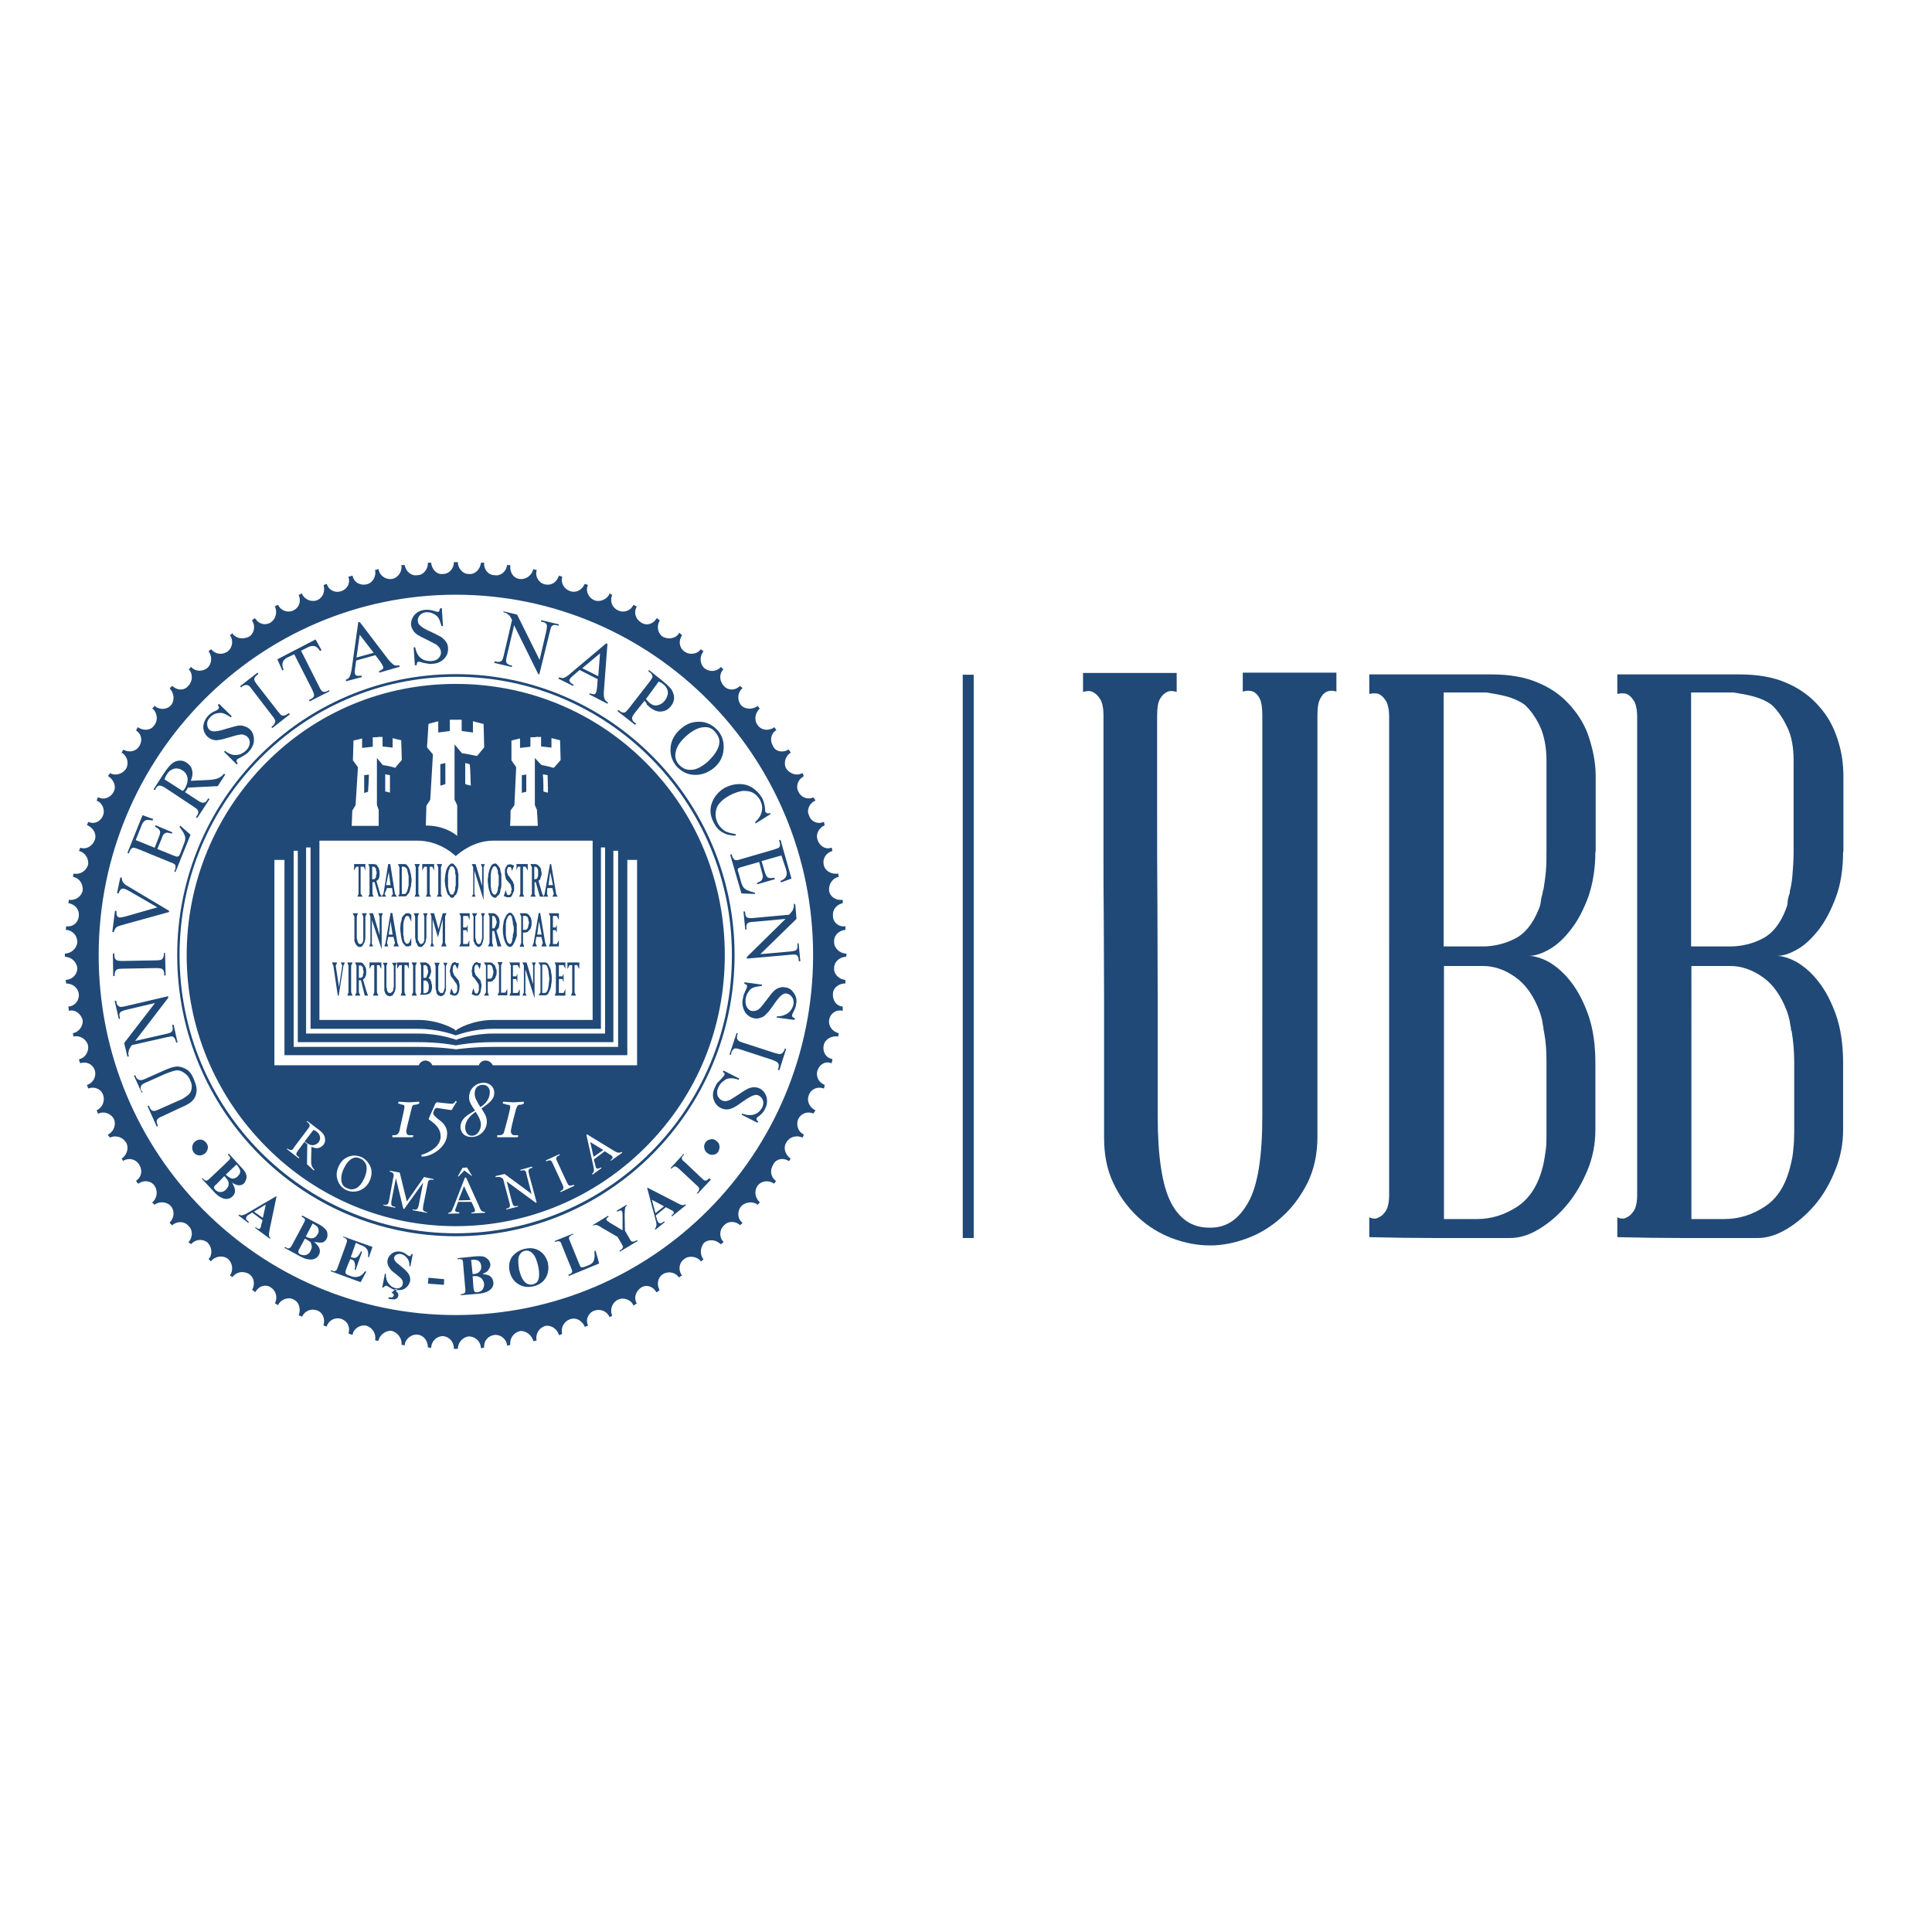 <svg xmlns="http://www.w3.org/2000/svg" xmlns:xlink="http://www.w3.org/1999/xlink" id="layer" x="0px" y="0px" viewBox="-153 -46 652 652" style="enable-background:new -153 -46 652 652;" xml:space="preserve"><style type="text/css">	.st0{fill-rule:evenodd;clip-rule:evenodd;fill:#204977;}	.st1{fill:#204977;}</style><path class="st0" d="M1.5,409.3c0-2.2,1.6-4,3.6-4.3c2.2,0,4,1.5,4.2,3.8v0.2c0.2,0,0.7-0.2,1.1-0.2c-0.2-2.3,1.3-4,3.5-4.3 c2-0.2,4,1.4,4.2,3.4v0.2c0.5,0,0.7-0.2,1.1-0.2v-0.2c-0.2-2,1.1-4,3.3-4.5c2-0.2,4,1.4,4.5,3.4c0.4,0,0.6-0.2,1.1-0.2 c-0.5-2.3,0.9-4.3,2.8-4.9c2-0.5,4,0.9,4.7,2.9v0.2c0.4-0.2,0.9-0.2,1.1-0.5c-0.5-2.2,0.7-4.2,2.7-4.9c2-0.7,3.9,0.4,4.9,2.4v0.2 c0.4-0.2,0.6-0.2,1.1-0.4v-0.2c-0.9-2,0.3-4.3,2.2-4.9c2-0.7,4.3,0.2,5.1,2.2c0.2-0.2,0.7-0.2,0.9-0.5c-0.9-2,0-4.5,2-5.4 c1.8-0.9,4.3,0,5.1,1.8v0.2c0.5-0.2,0.6-0.4,1.2-0.7c-1.2-2-0.2-4.3,1.5-5.4c1.8-1.1,4-0.4,5.1,1.6h0.2c0.2-0.3,0.7-0.5,0.9-0.7 c-1.1-2-0.6-4.3,1.1-5.4c1.8-1.1,4.2-0.7,5.4,1.1c0.4-0.2,0.6-0.5,1.1-0.6c-1.4-1.8-1.1-4.3,0.7-5.6c1.6-1.3,4.3-0.9,5.6,0.7v0.2 c0.2-0.2,0.6-0.6,0.9-0.8c-1.3-1.6-1.1-4,0.2-5.6c1.6-1.3,4-1.1,5.6,0.5c0.4-0.2,0.7-0.5,0.9-0.6V373c-1.5-1.5-1.3-4.1,0.2-5.4 c1.3-1.6,3.8-1.6,5.4-0.2v0.2c0.3-0.5,0.7-0.6,0.9-0.9c0,0-0.2,0-0.2-0.2c-1.6-1.3-1.6-3.8-0.3-5.4c1.4-1.5,4.1-1.8,5.6-0.5 c0.2-0.3,0.5-0.5,0.7-0.9c-1.6-1.4-2-3.8-0.7-5.6c1.1-1.5,3.6-2,5.4-0.7h0.2c0.2-0.2,0.4-0.7,0.7-0.9h-0.2c-1.8-1.4-2-3.6-0.9-5.4 c0.9-2,3.3-2.5,5.1-1.4c0.2,0,0.2,0,0.2,0.3c0.3-0.4,0.5-0.9,0.7-1.1h-0.2c-1.7-1.2-2.5-3.6-1.3-5.4c1.1-1.9,3.4-2.5,5.4-1.6 c0.2-0.2,0.4-0.7,0.4-0.9v-0.2c-2-0.9-2.6-3.4-1.8-5.2c0.9-1.8,3.1-2.7,5.1-1.8c0.2-0.4,0.4-0.6,0.7-1.1c-2-0.9-3.1-3.2-2.2-5.2 c0.7-2,2.9-2.9,4.9-2.2h0.2c0-0.2,0.2-0.7,0.2-1.2c-2-0.7-3.1-2.9-2.4-4.9c0.7-2,2.6-3.2,4.6-2.4h0.2c0-0.5,0.2-0.9,0.2-1.1v-0.3 c-2.3-0.4-3.4-2.6-2.9-4.7c0.4-2,2.7-3.3,4.9-2.9c0-0.2,0-0.7,0.2-1.1c-2.2-0.5-3.6-2.5-3.3-4.5c0.3-2,2.2-3.6,4.5-3.1h0.1v-1.4 c-2.2-0.2-3.5-2.2-3.3-4.3c0-2,2-3.5,4-3.5h0.2v-1.2c-2.2-0.2-4-2-3.8-4c0-2.2,2-3.8,4-3.8c0-0.2,0.2-0.5,0.2-0.7s-0.2-0.4-0.2-0.4 c-2,0-4-1.8-4-3.8c-0.2-2.3,1.6-4,3.8-4.2v-1.2h-0.2c-2,0.3-4-1.3-4-3.5c-0.2-2,1.1-3.8,3.3-4.3v-1.1h-0.1c-2.3,0.2-4.2-1.1-4.5-3.1 c-0.2-2.3,1.2-4.3,3.3-4.7c-0.2-0.5-0.2-0.7-0.2-1.1c-2.3,0.4-4.5-0.9-4.9-2.9c-0.5-2,0.7-4.1,2.9-4.7c0-0.4-0.2-0.9-0.2-1.1h-0.2 c-2,0.7-4-0.7-4.6-2.7c-0.7-2,0.5-4,2.4-4.9c0-0.2-0.2-0.7-0.2-1.1h-0.2c-2,0.9-4.3-0.2-4.9-2.3c-0.9-1.7,0.2-4.2,2.2-4.9 c-0.2-0.4-0.5-0.9-0.7-1.1c-2,0.9-4.2,0-5.1-2c-0.9-1.7-0.2-4,1.8-5.1c0-0.5-0.2-0.6-0.4-1.1c-2,1.1-4.2,0.2-5.4-1.4 c-1.1-1.8-0.4-4.3,1.3-5.4h0.2c-0.2-0.4-0.4-0.7-0.7-1.1H113c-1.8,1.1-4.3,0.7-5.1-1.2c-1.1-1.7-0.9-4,0.9-5.3h0.2 c-0.2-0.5-0.4-0.7-0.7-1.1c-0.2,0-0.2,0-0.2,0.2c-1.8,1.1-4.2,0.9-5.4-0.9c-1.3-1.6-0.9-4.1,0.7-5.6c-0.2-0.2-0.5-0.5-0.7-0.9 c-1.5,1.3-4.2,1.3-5.6-0.2c-1.3-1.6-1.3-4.1,0.3-5.6h0.2c-0.2-0.5-0.6-0.7-0.9-0.9c-1.6,1.6-4,1.6-5.4,0c-1.5-1.6-1.7-4-0.2-5.6 c-0.2-0.2-0.4-0.5-0.9-0.9v0.2c-1.6,1.6-4,1.6-5.6,0.2c-1.4-1.4-1.6-3.8-0.2-5.6c-0.2-0.2-0.6-0.5-0.9-0.7c-1.3,1.8-4,2-5.6,0.7 c-1.7-1.2-2-3.7-0.7-5.4c-0.5-0.4-0.6-0.7-1.1-0.9v0.3c-1.2,1.8-3.6,2-5.4,1.1c-1.7-1.1-2.2-3.5-1.1-5.4v-0.2 c-0.2-0.2-0.6-0.4-0.9-0.7l-0.2,0.2c-1.1,1.8-3.3,2.5-5.1,1.3c-1.8-1.1-2.7-3.3-1.5-5.4c-0.5-0.2-0.7-0.5-1.2-0.5 c-0.9,2-3.3,2.7-5.1,1.8c-2-0.9-2.9-3.1-2-5.2c-0.3-0.2-0.7-0.4-0.9-0.6v0.2c-0.8,1.8-3.1,2.9-5.1,2.2c-2-0.9-3.1-3.1-2.2-5.1 c-0.4-0.3-0.6-0.4-1.1-0.4c-0.9,2-2.9,3.1-4.9,2.4c-2-0.7-3.2-2.7-2.7-4.7v-0.2c-0.2,0-0.7-0.3-1.1-0.3c-0.7,2.3-2.7,3.4-4.7,2.9 c-2-0.4-3.4-2.6-2.8-4.7v-0.2c-0.5,0-0.7,0-1.1-0.3c-0.5,2.2-2.5,3.6-4.5,3.4c-2.2-0.2-3.5-2.2-3.3-4.5v-0.2h-1.1 c-0.2,2.2-2.2,3.8-4.2,3.4c-2.2,0-3.7-2.1-3.5-4v-0.2H9.3c-0.2,2.2-2,4.1-4.2,3.8c-2,0-3.6-2-3.6-4H0.8H0.2c0,2-1.5,4-3.7,4 c-2.1,0.3-3.8-1.6-4-3.8h-1.1v0.2c0,2-1.5,4-3.5,4c-2,0.4-4-1.2-4.3-3.4h-1.3l0.2,0.2c0.2,2.3-1.4,4.3-3.4,4.5c-2,0.2-4-1.1-4.4-3.4 c-0.5,0.3-0.9,0.3-1.1,0.3v0.2c0.4,2.1-0.9,4.3-2.9,4.7c-2,0.5-4.3-0.6-4.7-2.9c-0.5,0-0.9,0.3-1.4,0.3v0.2c0.7,2-0.4,4-2.4,4.7 c-2,0.7-4.2-0.2-4.9-2.4c-0.5,0-0.7,0.2-1.1,0.4c0.6,2-0.2,4.3-2.3,5.1c-2,0.7-4.2-0.4-5-2.2v-0.2c-0.3,0.2-0.6,0.4-1.1,0.6 c0.9,2.1,0.2,4.3-1.8,5.2c-1.7,0.9-4.2,0.2-5.1-1.8c-0.4,0-0.9,0.2-1.1,0.5c0.9,2,0.2,4.3-1.5,5.4c-1.8,1.1-4,0.5-5.1-1.3 c-0.2,0-0.2,0-0.2-0.2c-0.2,0.2-0.7,0.5-0.9,0.7v0.2c1.2,1.8,0.7,4.3-1.1,5.4c-2,0.9-4.2,0.7-5.6-1.1v-0.3c-0.1,0.5-0.6,0.7-0.8,0.9 c1.3,1.7,0.8,4.2-0.7,5.4c-1.8,1.3-4.2,1.1-5.6-0.7c-0.2,0.2-0.7,0.4-0.9,0.7c1.3,1.8,1.1,4.2-0.4,5.6c-1.6,1.3-4,1.3-5.4-0.2 l-0.2-0.2c-0.2,0.5-0.4,0.7-0.9,0.9h0.3c1.3,1.6,1.3,4-0.3,5.6c-1.3,1.6-3.7,1.6-5.3,0c-0.4,0.2-0.7,0.4-0.9,0.9 c1.5,1.5,1.7,4.1,0.4,5.6c-1.4,1.6-4,1.6-5.6,0.2c-0.2,0.4-0.4,0.7-0.9,0.9h0.3c1.6,1.5,1.9,4,0.6,5.6c-1.1,1.8-3.5,2-5.3,0.9 l-0.3-0.2c-0.2,0.5-0.4,0.7-0.6,1.1c2,1.3,2.2,3.6,1.1,5.3c-1.1,1.8-3.3,2.3-5.4,1.2c-0.2,0.4-0.4,0.7-0.6,1.1h0.2 c1.8,1.1,2.4,3.6,1.3,5.4c-1.1,1.6-3.4,2.5-5.4,1.4c-0.2,0.5-0.5,0.7-0.7,1.1h0.2c1.8,1.2,2.7,3.4,1.8,5.1c-0.9,2-3.3,3-5.1,2h-0.3 c0,0.2-0.2,0.7-0.4,1.1c2,0.7,2.9,3.2,2.2,4.9c-0.7,2-2.8,3.2-4.9,2.3h-0.2c0,0.4-0.3,0.9-0.4,1.1h0.2c2,0.9,3.2,3,2.5,4.9 c-0.7,2-2.7,3.4-4.9,2.7c-0.2,0.2-0.2,0.7-0.5,1.1h0.2c2,0.6,3.3,2.7,2.9,4.7c-0.6,2-2.7,3.4-4.9,2.9c0,0.4-0.2,0.9-0.2,1.1 c2.2,0.4,3.5,2.4,3.3,4.7c-0.5,2-2.4,3.3-4.5,3.1h-0.2c0,0.5,0,0.7-0.2,1.1h0.2c2.3,0.5,3.6,2.2,3.4,4.3c-0.2,2.3-2,3.8-4.3,3.5 c0,0.5,0,1-0.2,1.2h0.2c2.3,0.2,3.8,2,3.8,4.2c-0.2,2-2,3.8-4.2,3.8v0.4v0.7c2.2,0,4,1.8,4.2,3.8c0,2-1.5,3.8-3.8,4h-0.2 c0.2,0.5,0.2,0.9,0.2,1.2c2.3,0,4,1.5,4.3,3.5c0.2,2-1.1,4-3.4,4.3h-0.2c0.2,0.5,0.2,0.9,0.2,1.4h0.2c2-0.5,3.9,1.1,4.5,3.1 c0.2,2-1.1,4-3.3,4.5c0,0.4,0.2,0.9,0.2,1.1c2.2-0.5,4.3,0.9,4.9,2.9c0.4,2.1-0.9,4.3-2.9,4.7c0,0.3,0,0.3-0.2,0.3 c0.2,0.2,0.2,0.7,0.5,1.1c2.2-0.7,4.2,0.4,4.9,2.4c0.6,2-0.5,4.2-2.5,4.9h-0.2c0.2,0.5,0.4,0.9,0.4,1.2h0.2c2-0.7,4.2,0.2,4.9,2.2 c0.7,2-0.2,4.3-2.2,5.2c0.2,0.5,0.4,0.7,0.4,1.1h0.3c1.7-0.9,4.2,0,5.1,1.8c0.9,1.8,0,4.3-1.8,5.2l-0.2,0.2c0.2,0.2,0.4,0.6,0.7,0.9 c2-0.9,4.2-0.2,5.4,1.6c1.1,1.7,0.4,4.2-1.3,5.4h-0.2c0.2,0.2,0.4,0.7,0.6,1.1v-0.3c2-1.1,4.3-0.5,5.4,1.4c1.1,1.8,0.9,4-1.1,5.4 c0.2,0.2,0.4,0.6,0.6,0.9h0.3c1.8-1.3,4.2-0.9,5.3,0.7c1.3,1.8,0.9,4.2-0.6,5.6h-0.3c0.5,0.4,0.7,0.6,0.9,0.9 c1.6-1.3,4.3-1.1,5.6,0.5c1.3,1.5,1.1,4-0.4,5.4v0.2c0.2,0.3,0.4,0.4,0.9,0.9v-0.2c1.6-1.3,4-1.3,5.3,0.2c1.6,1.3,1.6,3.8,0.3,5.4 l-0.3,0.2c0.5,0.2,0.7,0.5,0.9,0.6h0.2c1.3-1.6,3.8-1.8,5.4-0.5c1.6,1.6,1.8,4.1,0.4,5.6c0.2,0.2,0.6,0.7,0.9,0.8v-0.2 c1.3-1.5,3.8-2,5.6-0.7c1.5,1.3,2,3.8,0.7,5.6c0.2,0.2,0.7,0.4,0.8,0.6c1.4-1.8,3.6-2.2,5.6-1.1c1.7,1.1,2.2,3.4,1.1,5.4 c0.2,0.2,0.7,0.4,0.9,0.7h0.2c1.1-2,3.3-2.7,5.1-1.6c1.8,1.1,2.5,3.4,1.5,5.4c0.2,0.2,0.7,0.4,1.1,0.7v-0.2c0.9-1.8,3.4-2.7,5.1-1.8 c2,0.9,2.6,3.3,1.8,5.4c0.5,0.2,0.9,0.2,1.1,0.5c0.9-2,3.1-2.9,5-2.2c2,0.6,2.9,2.9,2.3,4.9v0.2c0.4,0.2,0.6,0.2,1.1,0.4v-0.2 c0.7-2,2.9-3.1,4.9-2.4c2,0.7,3.1,2.7,2.4,4.9c0.5,0.3,0.9,0.3,1.4,0.5v-0.2c0.4-2,2.7-3.4,4.7-2.9c2,0.7,3.3,2.6,2.9,4.9 c0.2,0,0.7,0.2,1.1,0.2c0.4-2,2.4-3.5,4.4-3.4c2,0.5,3.6,2.5,3.4,4.5c0,0.2,0,0.2-0.2,0.2c0.4,0,0.9,0.2,1.3,0.2v-0.2 c0.2-2,2.3-3.6,4.3-3.4c2,0.2,3.5,2,3.5,4.3c0.4,0,0.7,0.2,1.1,0.2v-0.2c0.2-2.3,2-3.8,4-3.8c2.2,0.2,3.7,2,3.7,4.3h0.7H1.5z  M0.8,397.8c-66.5,0-120.5-54.2-120.5-121.5c0-67,54-121.6,120.5-121.6c66.5,0,120.6,54.5,120.6,121.6 C121.4,343.6,67.4,397.8,0.8,397.8"></path><path class="st1" d="M-104.8,322.5l-0.4,0.2l-2.6-5.7l0.4-0.2l0.3,0.6c0.2,0.7,0.8,1,1.4,1.1c0.4,0.1,1-0.1,1.9-0.5l6.5-2.9 c1.6-0.7,2.9-1.1,4-1.2c1,0,2,0.3,3.1,0.9c1.1,0.6,2,1.8,2.6,3.4c0.8,1.8,1.1,3.2,0.9,4.4c-0.2,1.3-0.7,2.3-1.6,3.1 c-0.6,0.6-1.8,1.3-3.7,2.1l-6.2,2.9c-1,0.4-1.6,0.8-1.8,1.2c-0.2,0.4-0.2,0.9,0.1,1.5l0.2,0.6l-0.4,0.2l-3.1-6.9l0.5-0.2l0.2,0.7 c0.3,0.6,0.7,1,1.2,1.1c0.4,0.1,1-0.1,1.9-0.5l7-3.1c0.6-0.2,1.3-0.6,2-1.1c0.7-0.5,1.3-0.9,1.6-1.5c0.3-0.4,0.5-1.1,0.5-1.8 c0.1-0.6-0.1-1.5-0.5-2.3c-0.4-1.1-1.1-1.9-2-2.5c-0.8-0.6-1.6-0.9-2.5-0.9c-0.9,0.1-2.1,0.5-3.9,1.2l-6.5,2.9 c-1,0.4-1.5,0.8-1.7,1.2c-0.2,0.5-0.2,1,0.1,1.6L-104.8,322.5z M-110,310.6l-1.1-4.6l10.4-13.5l-9.8,2.3c-1.1,0.3-1.7,0.6-1.9,0.8 c-0.3,0.4-0.4,0.9-0.2,1.6l0.1,0.6l-0.4,0.1l-1.4-6.1l0.5-0.1l0.1,0.6c0.1,0.7,0.5,1.2,1,1.4c0.3,0.2,0.9,0.1,1.9-0.1l14.5-3.4 l0.1,0.5l-11.2,14.6l10.5-2.4c1.1-0.2,1.7-0.5,1.9-0.8c0.3-0.4,0.4-0.9,0.2-1.6l-0.1-0.6l0.5-0.1l1.3,6l-0.4,0.1l-0.2-0.6 c-0.2-0.8-0.5-1.2-1-1.5c-0.3-0.1-0.9,0-1.9,0.2l-11.9,2.7c-0.5,0.6-0.7,1.2-0.9,1.4c-0.1,0.3-0.2,0.7-0.3,1.3c0,0.2,0,0.6,0.2,1.1 L-110,310.6z M-97.8,275.6l0.5,0l0.2,7.6l-0.5,0v-0.6c0-0.7-0.2-1.3-0.7-1.6c-0.3-0.2-1-0.3-2-0.3l-11.3,0.2c-0.9,0-1.5,0.1-1.8,0.2 c-0.2,0.1-0.4,0.3-0.6,0.5c-0.2,0.4-0.3,0.8-0.3,1.2l0,0.6h-0.5l-0.1-7.6h0.5v0.6c0,0.7,0.2,1.3,0.7,1.6c0.2,0.2,0.9,0.3,2,0.3 l11.3-0.2c0.9,0,1.5-0.1,1.8-0.2c0.2-0.1,0.4-0.3,0.6-0.6c0.2-0.4,0.3-0.8,0.3-1.2V275.6z M-112.4,250.1l0.5,0.1 c0,0.6,0.2,1.2,0.4,1.5c0.3,0.5,0.9,1,1.7,1.4l13.9,8.3l-0.1,0.4l-15.9,4.4c-0.8,0.3-1.3,0.4-1.5,0.5c-0.3,0.2-0.5,0.4-0.7,0.7 c-0.2,0.3-0.4,0.7-0.5,1.2l-0.5-0.1l0.9-7.1h0.5c0,0.9,0,1.4,0.2,1.7c0.2,0.3,0.4,0.4,0.7,0.5c0.4,0.1,1.1-0.1,2.1-0.3l10.8-3.1 l-9.5-5.5c-0.9-0.5-1.6-0.8-2-0.8c-0.2-0.1-0.5,0-0.8,0.2c-0.2,0.2-0.5,0.6-0.7,1.2c0,0,0,0.2-0.1,0.2l-0.5-0.1L-112.4,250.1z  M-107.2,237.5l6.4,2.6l1.4-3.6c0.4-0.9,0.5-1.6,0.4-2c-0.2-0.6-0.8-1.1-1.7-1.5l0.2-0.5l5.7,2.4l-0.2,0.4c-0.8-0.2-1.4-0.3-1.7-0.3 c-0.3,0-0.6,0.2-0.9,0.4c-0.2,0.2-0.6,0.7-0.8,1.5l-1.5,3.6l5.4,2.2c0.7,0.3,1.2,0.4,1.3,0.4c0.2,0,0.3-0.1,0.5-0.2 c0.2-0.1,0.3-0.4,0.5-0.8l1.1-2.9c0.4-0.9,0.6-1.6,0.6-2.1c0.1-0.5-0.1-1-0.3-1.5c-0.3-0.7-0.9-1.6-1.6-2.5l0.2-0.5l3.5,3.1 l-5.1,12.6l-0.4-0.2l0.3-0.6c0.1-0.4,0.2-0.8,0.1-1.2c0-0.3-0.1-0.6-0.4-0.7c-0.2-0.2-0.7-0.4-1.5-0.7l-10.5-4.3 c-1-0.4-1.7-0.6-2-0.5c-0.5,0.2-0.8,0.6-1.1,1.3l-0.2,0.6l-0.5-0.2l5.1-12.7l3.6,1.3l-0.2,0.5c-0.9-0.2-1.5-0.2-2-0.2 c-0.4,0.1-0.7,0.3-1,0.6c-0.3,0.3-0.6,0.8-0.9,1.7L-107.2,237.5z M-77,215.4l-0.4-0.3c-0.6,0.7-1.2,1.2-1.9,1.5 c-0.7,0.3-1.7,0.5-3,0.6l-6.3,0.3c0.6-1.5,0.7-2.7,0.4-3.7c-0.2-1-0.9-1.8-1.8-2.4c-0.8-0.6-1.7-0.8-2.7-0.7 c-0.9,0.1-1.7,0.5-2.4,1.1c-0.7,0.6-1.6,1.7-2.6,3.2l-3.5,5.4l0.5,0.2l0.3-0.6c0.4-0.6,0.8-0.9,1.3-0.9c0.3,0,0.9,0.2,1.9,0.8 l9.5,6.3c0.9,0.6,1.3,0.9,1.5,1.3c0.2,0.5,0.2,1.1-0.3,1.7l-0.4,0.6l0.5,0.2l4.1-6.3l-0.4-0.3l-0.4,0.6c-0.3,0.6-0.8,0.9-1.3,0.9 c-0.3,0.1-1-0.2-1.9-0.8l-4.3-2.8c0.1-0.1,0.2-0.2,0.3-0.3c0.1-0.2,0.1-0.2,0.2-0.3c0.2-0.2,0.3-0.5,0.5-0.9l10.1-0.5L-77,215.4z  M-91.4,220.9l-6.1-3.9c0.3-0.8,0.6-1.4,0.9-1.8c0.6-1,1.4-1.5,2.4-1.8c1-0.2,1.9,0,2.8,0.6c1,0.6,1.5,1.5,1.7,2.6 c0.1,1.1-0.2,2.4-1.1,3.8c-0.1,0.1-0.1,0.2-0.2,0.3C-91.2,220.7-91.2,220.8-91.4,220.9 M-79.1,191.5l4.3,4.2l-0.3,0.4 c-1-0.7-1.8-1.1-2.6-1.4c-0.8-0.2-1.6-0.1-2.4,0.1c-0.8,0.2-1.5,0.7-2,1.3c-0.6,0.6-1,1.3-1,2.1c0,0.8,0.2,1.5,0.7,2 c0.4,0.4,0.9,0.6,1.4,0.6c0.8,0.1,2.4-0.2,4.5-0.9c1.8-0.5,3.1-0.9,3.8-1c0.8-0.1,1.5-0.1,2.2,0.2c0.6,0.2,1.3,0.5,1.8,1 c1,0.9,1.4,2.2,1.4,3.6c0,1.4-0.6,2.7-1.7,3.9c-0.3,0.4-0.7,0.7-1.1,1c-0.2,0.1-0.7,0.4-1.5,0.9c-0.8,0.4-1.2,0.6-1.4,0.8 c-0.1,0.2-0.2,0.4-0.2,0.5c0,0.2,0.1,0.4,0.4,0.8l-0.3,0.4l-4.3-4.3l0.3-0.3c1.1,0.8,2,1.2,2.6,1.3c0.8,0.2,1.5,0.1,2.4-0.1 c0.8-0.3,1.6-0.8,2.2-1.4c0.8-0.8,1.1-1.6,1.2-2.5c0-0.8-0.2-1.5-0.8-2c-0.3-0.4-0.7-0.5-1.2-0.7c-0.4-0.2-1-0.2-1.7,0 c-0.4,0-1.5,0.3-3.1,0.8c-1.6,0.5-2.8,0.8-3.6,0.9c-0.9,0.2-1.6,0.1-2.2-0.1c-0.7-0.2-1.2-0.6-1.7-1c-0.9-0.9-1.4-2-1.4-3.4 c0.1-1.3,0.6-2.5,1.6-3.6c0.6-0.7,1.5-1.3,2.5-1.7c0.5-0.2,0.8-0.4,0.9-0.6c0.2-0.1,0.3-0.3,0.3-0.5c0-0.2-0.1-0.5-0.4-0.8 L-79.1,191.5z M-55.6,194.7l-0.5,0.3c-0.3,0.3-0.7,0.4-1.1,0.5c-0.3,0-0.6,0-0.8-0.1c-0.3-0.2-0.6-0.6-1.2-1.3l-7-9 c-0.6-0.8-1-1.4-1-1.8c0-0.5,0.3-1,1-1.5l0.4-0.4l-0.3-0.4l-5.9,4.6l0.4,0.4l0.4-0.4c0.3-0.2,0.7-0.4,1.2-0.4c0.3-0.1,0.5,0,0.7,0.1 c0.4,0.1,0.8,0.6,1.3,1.3l6.9,9c0.7,0.8,1,1.5,1,1.8c0,0.5-0.3,1-0.8,1.5l-0.5,0.4l0.3,0.4l6-4.7L-55.6,194.7z M-46.5,169.8l2,3.6 l-0.5,0.3c-0.4-0.6-0.7-1-1-1.2c-0.5-0.4-0.9-0.5-1.5-0.5c-0.4,0-1,0.1-1.7,0.5l-2.2,1.1l6.1,12.1c0.4,1,0.9,1.5,1.2,1.7 c0.5,0.2,1,0.1,1.6-0.2l0.5-0.3l0.2,0.4l-6.7,3.4l-0.2-0.5l0.6-0.3c0.7-0.3,1.1-0.8,1.1-1.3c0-0.3-0.2-0.9-0.6-1.8l-6.1-12l-1.9,0.9 c-0.8,0.3-1.2,0.7-1.5,1c-0.3,0.3-0.5,0.8-0.6,1.4c0,0.6,0.1,1.2,0.4,1.9l-0.4,0.3l-1.7-3.8L-46.5,169.8z M-26.3,175.1l-6.5,1.8 l-0.4,2.9c-0.1,0.8-0.1,1.3,0,1.6c0.1,0.3,0.3,0.5,0.5,0.6c0.4,0.1,0.9,0.1,1.7,0l0.1,0.5l-5.3,1.4l-0.1-0.5 c0.7-0.3,1.1-0.6,1.2-0.9c0.3-0.5,0.6-1.5,0.8-2.8l2.2-15.7l0.5-0.1l9.6,12.6c0.8,1,1.5,1.6,1.9,1.9c0.5,0.2,1.1,0.3,1.8,0.1 l0.2,0.5L-25,181l-0.1-0.5c0.6-0.2,1-0.5,1.2-0.7c0.3-0.2,0.3-0.5,0.2-0.8c-0.1-0.3-0.4-0.9-0.9-1.6L-26.3,175.1z M-26.9,174.3 l-4.7-6.1l-1.1,7.7L-26.9,174.3z M-3.9,159.2l0.4,6.1h-0.5c-0.3-1.1-0.6-2-1-2.7c-0.4-0.7-1.1-1.2-1.8-1.5c-0.7-0.4-1.5-0.5-2.3-0.5 c-0.9,0.1-1.6,0.4-2.2,1c-0.5,0.6-0.8,1.3-0.7,2c0.1,0.5,0.2,1,0.7,1.4c0.5,0.6,1.8,1.4,3.9,2.3c1.7,0.8,2.8,1.4,3.5,1.8 c0.6,0.5,1.1,1,1.5,1.6c0.4,0.6,0.6,1.3,0.6,2c0.1,1.3-0.3,2.6-1.3,3.6c-1,1-2.2,1.6-3.8,1.7c-0.6,0.1-1,0.1-1.5,0 c-0.3,0-0.9-0.2-1.7-0.3c-0.9-0.3-1.4-0.4-1.6-0.4c-0.2,0-0.4,0.1-0.5,0.3c-0.1,0.1-0.1,0.5-0.2,0.9h-0.6l-0.4-6l0.5-0.1 c0.3,1.3,0.6,2.2,1.1,2.8c0.4,0.6,1,1.1,1.8,1.5c0.8,0.3,1.7,0.4,2.6,0.4c1-0.1,1.9-0.4,2.4-1c0.6-0.6,0.9-1.3,0.8-2.1 c0-0.5-0.2-0.8-0.4-1.3c-0.3-0.4-0.7-0.8-1.2-1.2c-0.4-0.2-1.3-0.7-2.9-1.5c-1.5-0.7-2.6-1.3-3.3-1.7c-0.7-0.5-1.2-0.9-1.6-1.6 c-0.4-0.6-0.6-1.2-0.7-1.9c0-1.3,0.4-2.4,1.3-3.4c0.9-1,2.1-1.5,3.6-1.6c0.9-0.1,2,0.1,3,0.4c0.5,0.2,0.9,0.3,1,0.3 c0.2,0,0.4-0.1,0.6-0.2c0.1-0.2,0.2-0.4,0.2-0.9L-3.9,159.2z M16.9,160.3l4.6,1.1l7.6,15.3l2.3-9.9c0.2-1.1,0.2-1.8,0.1-2 c-0.2-0.5-0.7-0.8-1.4-0.9l-0.6-0.2l0.2-0.4l5.9,1.4l-0.1,0.5l-0.6-0.2c-0.7-0.2-1.3-0.1-1.7,0.3c-0.2,0.2-0.4,0.8-0.6,1.7L29,181.6 l-0.4-0.2L20.5,165L18,175.6c-0.2,1-0.3,1.7-0.1,2c0.2,0.4,0.7,0.7,1.3,0.9l0.6,0.1l-0.1,0.5l-5.9-1.4l0.1-0.5l0.7,0.1 c0.7,0.2,1.3,0,1.7-0.3c0.2-0.2,0.5-0.9,0.7-1.8l2.8-12c-0.4-0.7-0.6-1.1-0.8-1.4c-0.2-0.2-0.6-0.5-1-0.8c-0.2-0.1-0.6-0.3-1.1-0.4 L16.9,160.3z M48.7,183.2l-6.1-3.1l-2.3,2c-0.6,0.5-0.9,0.9-1.1,1.2c-0.1,0.2-0.1,0.5,0.1,0.7c0.1,0.3,0.6,0.7,1.3,1.1l-0.2,0.4 l-5-2.5l0.3-0.4c0.7,0.2,1.2,0.3,1.4,0.2c0.6-0.1,1.5-0.7,2.5-1.6l12-10.1l0.4,0.2l-1.2,15.9c-0.1,1.2,0,2.1,0.2,2.6 c0.2,0.5,0.6,0.9,1.2,1.3l-0.2,0.4l-6.2-3.2l0.3-0.3c0.6,0.2,1.1,0.3,1.4,0.3c0.3-0.1,0.6-0.3,0.6-0.5c0.2-0.3,0.3-0.9,0.4-1.9 L48.7,183.2z M48.9,182.2l0.6-7.7l-6,5L48.9,182.2z M64.5,190.5l-3.2,4c-0.7,0.9-1,1.5-1,1.9c0,0.5,0.3,1,0.8,1.4l0.6,0.4l-0.4,0.4 l-5.9-4.6l0.3-0.4l0.5,0.4c0.6,0.5,1.2,0.6,1.7,0.4c0.3-0.1,0.7-0.6,1.3-1.3l7-9c0.7-0.9,1-1.5,1-1.8c-0.1-0.5-0.3-1-0.9-1.4 l-0.5-0.4l0.2-0.4l5,4c1.2,1,2.1,1.9,2.7,2.7c0.4,0.8,0.8,1.7,0.8,2.7c0,1-0.4,1.9-1,2.7c-0.9,1.2-2,1.8-3.2,1.9 c-1.3,0.2-2.6-0.3-4-1.4c-0.3-0.2-0.6-0.6-1-0.9C65.2,191.3,64.9,190.9,64.5,190.5 M65,189.9c0.3,0.4,0.6,0.7,0.8,0.9 c0.2,0.3,0.5,0.5,0.7,0.6c0.7,0.6,1.5,0.8,2.4,0.6c0.9-0.2,1.7-0.6,2.4-1.5c0.5-0.6,0.8-1.3,1-2c0.2-0.7,0.1-1.4-0.2-2 c-0.3-0.6-0.6-1.1-1.3-1.6c-0.3-0.3-0.8-0.6-1.5-0.9L65,189.9z M89.3,200.6c-1.5-1.7-3.4-2.8-5.6-3c-2.6-0.2-4.9,0.5-7,2.4 c-2.1,1.8-3.2,3.9-3.4,6.3c-0.2,2.3,0.5,4.5,2,6.3c1.7,1.8,3.6,2.8,6,2.9c2.4,0.1,4.6-0.7,6.7-2.4c2-1.7,3-3.8,3.2-6.2 C91.4,204.5,90.8,202.4,89.3,200.6 M88.4,201.1c1.1,1.3,1.6,2.6,1.3,4.1c-0.4,1.9-1.7,3.8-3.9,5.9c-2.1,1.8-4,2.7-5.6,2.7 c-1.7,0.1-3-0.6-4.1-1.8c-1-1.1-1.4-2.5-1.1-4c0.3-2,1.6-3.9,3.8-5.8c2.1-1.8,4.1-2.8,6-2.8C86.1,199.3,87.4,199.8,88.4,201.1  M107.1,228.7l-5.1,3.2l-0.2-0.4c1.4-1.3,2.1-2.6,2.3-3.8c0.3-1.3,0-2.5-0.6-3.7c-0.6-1.1-1.3-1.8-2.3-2.4c-1-0.6-2.2-0.7-3.5-0.7 c-1.4,0.2-2.9,0.7-4.6,1.6c-1.4,0.8-2.5,1.6-3.3,2.6c-0.8,0.9-1.2,2.1-1.3,3.3c-0.1,1.2,0.2,2.4,0.8,3.6c0.6,1,1.3,1.7,2.1,2.3 c0.9,0.6,2.2,0.9,3.9,1.2l0,0.5c-1.8,0-3.3-0.4-4.5-1.1c-1.2-0.7-2.2-1.8-2.9-3.2c-1.4-2.6-1.5-5.1-0.3-7.6c0.9-1.8,2.2-3.2,4.1-4.3 c1.6-0.8,3.2-1.2,4.8-1.2c1.7,0,3.2,0.4,4.5,1.3c1.3,0.9,2.4,2,3.2,3.4c0.6,1.2,0.9,2.4,1,3.8c0,0.4,0,0.7,0.1,0.9 c0.2,0.2,0.3,0.3,0.5,0.4c0.4,0.2,0.7,0.1,1.1,0L107.1,228.7z M110.7,242.7l-6.7,1.9l1.1,3.7c0.3,0.9,0.6,1.6,1,1.8 c0.4,0.3,1.2,0.3,2.2,0.1l0.2,0.5l-5.9,1.7l-0.2-0.4c0.8-0.4,1.3-0.6,1.5-0.8c0.2-0.2,0.4-0.6,0.5-1c0.1-0.4,0-0.9-0.2-1.6l-1-3.7 l-5.6,1.6c-0.8,0.2-1.2,0.4-1.4,0.5c-0.1,0.1-0.2,0.2-0.2,0.5c-0.1,0.2,0,0.5,0.2,0.9l0.8,2.9c0.2,0.9,0.6,1.7,0.8,2 c0.2,0.4,0.7,0.7,1.1,1c0.7,0.3,1.6,0.7,2.8,0.9l0.1,0.5l-4.6-0.2l-3.8-13.1l0.5-0.1l0.2,0.6c0.1,0.4,0.3,0.8,0.6,1 c0.2,0.3,0.4,0.4,0.8,0.4c0.3,0,0.8-0.1,1.7-0.4l11-3.2c1-0.3,1.7-0.6,1.8-0.8c0.3-0.4,0.3-1,0.1-1.7l-0.2-0.6l0.5-0.2l3.7,13.1 l-3.6,1.3l-0.1-0.5c0.9-0.4,1.4-0.8,1.6-1.1c0.3-0.3,0.4-0.7,0.5-1.2c0.1-0.4-0.1-1-0.3-1.8L110.7,242.7z M115.4,259.3l0.4,4.8 L103.6,276l10.1-0.9c1.1-0.1,1.8-0.3,2-0.5c0.4-0.3,0.5-0.9,0.4-1.6v-0.6l0.4-0.1l0.6,6.1l-0.5,0l-0.1-0.6c0-0.7-0.3-1.3-0.7-1.5 c-0.3-0.2-0.9-0.2-2-0.1l-14.7,1.3l-0.1-0.5l13.1-12.9l-10.8,1c-1.1,0-1.7,0.2-2,0.5c-0.4,0.3-0.5,0.8-0.4,1.5v0.6l-0.4,0l-0.6-6.1 l0.5,0l0.1,0.6c0,0.7,0.3,1.3,0.8,1.5c0.3,0.1,0.9,0.2,1.9,0.1l12.1-1.1c0.5-0.6,0.9-1,1.1-1.3c0.2-0.3,0.3-0.8,0.5-1.3 c0-0.2,0-0.7,0-1.2L115.4,259.3z M115.1,298.2l-6-0.8l0.1-0.4c1.2,0,2.1-0.2,2.8-0.6c0.8-0.3,1.4-0.8,1.9-1.5 c0.5-0.7,0.8-1.4,0.9-2.2c0.1-0.9-0.1-1.7-0.6-2.3c-0.5-0.7-1.1-1-1.7-1.1c-0.6-0.1-1,0-1.5,0.4c-0.7,0.4-1.7,1.6-3,3.5 c-1.1,1.6-1.9,2.6-2.5,3.1c-0.5,0.6-1.1,1-1.7,1.1c-0.7,0.3-1.4,0.4-2,0.3c-1.3-0.2-2.4-0.8-3.3-2c-0.7-1.2-1.1-2.6-0.9-4.2 c0.1-0.5,0.2-1,0.3-1.4c0-0.3,0.3-0.8,0.6-1.6c0.4-0.8,0.6-1.3,0.6-1.6c0-0.2,0-0.4-0.1-0.5c-0.2-0.2-0.4-0.3-0.8-0.4l0-0.5l6,0.8 l-0.1,0.4c-1.2,0.2-2.2,0.3-2.9,0.6c-0.7,0.2-1.2,0.8-1.7,1.5c-0.5,0.8-0.8,1.6-0.9,2.5c-0.1,1.1,0.1,2,0.5,2.7 c0.5,0.7,1.1,1.2,1.9,1.2c0.4,0,0.8,0,1.3-0.2c0.5-0.2,0.9-0.5,1.3-0.9c0.3-0.3,0.9-1.1,2-2.5c1.1-1.4,1.8-2.4,2.4-3 c0.6-0.6,1.2-1,1.8-1.2c0.7-0.2,1.3-0.4,2.1-0.2c1.2,0.1,2.2,0.7,2.9,1.8c0.8,1,1.2,2.3,0.9,3.8c-0.1,0.9-0.5,1.9-1,2.8 c-0.2,0.5-0.4,0.8-0.4,1c0,0.3,0,0.4,0.2,0.6c0.1,0.2,0.4,0.3,0.8,0.5L115.1,298.2z M93.7,310l-0.5-0.2l2.4-7.2l0.4,0.1l-0.2,0.6 c-0.2,0.7-0.1,1.3,0.2,1.7c0.2,0.3,0.8,0.6,1.8,0.9l10.8,3.5c0.8,0.2,1.4,0.4,1.7,0.3c0.2,0,0.4-0.1,0.7-0.3c0.3-0.3,0.5-0.6,0.7-1 l0.2-0.6l0.4,0.2l-2.3,7.2l-0.5-0.2l0.2-0.6c0.2-0.7,0.2-1.2-0.2-1.7c-0.2-0.3-0.8-0.6-1.8-1l-10.7-3.5c-0.9-0.3-1.4-0.4-1.8-0.4 c-0.2,0-0.5,0.1-0.7,0.3c-0.3,0.3-0.5,0.6-0.7,1.1L93.7,310z M102.6,332.9l0.3-0.4c-0.3-0.2-0.5-0.5-0.6-0.6c0-0.2,0-0.4,0.1-0.6 c0.1-0.2,0.3-0.4,0.8-0.7c0.9-0.7,1.6-1.5,2-2.4c0.7-1.4,0.8-2.6,0.5-4c-0.4-1.2-1.1-2.2-2.2-2.8c-0.6-0.3-1.3-0.5-2-0.5 c-0.6,0-1.4,0.2-2.1,0.5c-0.8,0.4-1.8,1-3.2,2c-1.4,0.9-2.3,1.5-2.7,1.7c-0.6,0.3-1.2,0.5-1.7,0.5c-0.5,0-0.9-0.1-1.3-0.3 c-0.6-0.4-1.2-0.9-1.4-1.8c-0.2-0.9-0.1-1.7,0.4-2.7c0.4-0.9,1-1.5,1.7-2c0.7-0.6,1.4-0.9,2.2-0.9c0.7-0.1,1.7,0.1,2.9,0.5l0.2-0.4 l-5.3-2.7l-0.3,0.4c0.4,0.3,0.6,0.5,0.6,0.6c0.1,0.2,0,0.4-0.1,0.6c-0.1,0.2-0.5,0.6-1.1,1.3c-0.6,0.6-1,1.1-1.2,1.2 c-0.3,0.4-0.5,0.8-0.7,1.3c-0.8,1.5-1,2.9-0.6,4.2c0.4,1.4,1.2,2.4,2.4,3c0.6,0.3,1.3,0.5,2,0.5c0.8,0,1.4-0.2,2.1-0.5 c0.7-0.3,1.8-1,3.3-2.1c1.9-1.3,3.2-2.1,4-2.2c0.5-0.2,1.1-0.1,1.6,0.2c0.6,0.3,1,0.9,1.3,1.6c0.2,0.7,0.1,1.6-0.3,2.4 c-0.4,0.7-0.9,1.3-1.6,1.8c-0.7,0.4-1.4,0.7-2.2,0.7c-0.8,0.1-1.8-0.1-2.9-0.5l-0.2,0.4L102.6,332.9z"></path><path class="st1" d="M-83.3,339.8c0.4,0.6,0.6,1.3,0.4,1.9c-0.2,0.7-0.5,1.3-1.1,1.7c-0.6,0.4-1.3,0.6-2,0.5 c-0.7-0.1-1.3-0.5-1.7-1.1c-0.4-0.6-0.5-1.3-0.4-2c0.2-0.8,0.5-1.3,1.1-1.7c0.6-0.4,1.2-0.6,2-0.5 C-84.3,338.8-83.7,339.2-83.3,339.8 M-74.7,353.1c0.9,0.6,1.7,0.9,2.4,0.9c0.6,0,1.2-0.2,1.6-0.6c0.4-0.4,0.6-0.9,0.8-1.5 c0.2-0.6,0.1-1.2-0.1-1.8c-0.2-0.6-0.8-1.4-1.8-2.4l-4-4.4l-0.3,0.3c0.4,0.4,0.6,0.7,0.7,0.9c0.1,0.2,0.1,0.4,0,0.6 c-0.1,0.2-0.4,0.5-0.9,1l-5.8,5.5c-0.5,0.5-0.9,0.7-1.1,0.8c-0.1,0.1-0.4,0.1-0.6-0.1c-0.2-0.1-0.5-0.3-0.9-0.7l-0.2,0.2l4.3,4.6 c1.2,1.3,2.4,2,3.6,2.2c1,0.1,1.8-0.2,2.4-0.8c0.7-0.6,1-1.4,0.9-2.3C-73.8,354.9-74.1,354.1-74.7,353.1 M-76.8,350.4l3.6-3.4 c0.6,0.6,0.9,1.2,1.1,1.6c0.2,0.4,0.2,0.9,0.1,1.2c-0.1,0.4-0.4,0.8-0.8,1.2c-0.4,0.4-0.8,0.6-1.2,0.7c-0.5,0.1-0.9,0.1-1.3-0.2 C-75.6,351.4-76.2,351-76.8,350.4 M-77.3,350.9c0.7,0.7,1.1,1.3,1.3,1.7c0.2,0.5,0.2,1,0.1,1.5c-0.2,0.6-0.5,1-0.9,1.4 c-0.3,0.3-0.7,0.6-1.2,0.7c-0.4,0.1-0.9,0.1-1.3,0c-0.5-0.2-0.9-0.5-1.2-0.8c-0.2-0.3-0.3-0.6-0.3-0.7c0.1-0.3,0.2-0.5,0.4-0.7 l0.4-0.3L-77.3,350.9z M-64.4,365.8l-3.5-2.6l-1.1,0.7c-0.4,0.2-0.7,0.5-0.8,0.7c-0.2,0.3-0.2,0.6-0.1,0.9c0.1,0.2,0.4,0.4,0.9,0.9 l-0.2,0.3l-3.3-2.5l0.1-0.3c0.4,0.2,0.8,0.3,1.2,0.2c0.4-0.1,1.1-0.3,2-0.9l9.4-5.5l0.1,0.2l-2.3,11c-0.2,1-0.3,1.7-0.2,2.1 c0,0.3,0.2,0.6,0.5,0.8L-62,372l-4.9-3.6l0.2-0.3l0.2,0.2c0.4,0.3,0.7,0.4,0.9,0.4c0.2,0,0.3,0,0.4-0.2c0.1-0.1,0.1-0.2,0.2-0.3 c0-0.1,0.1-0.3,0.1-0.7L-64.4,365.8z M-64.3,365l1-4.5l-4,2.4L-64.3,365z M-47,373.1c0.9,0.8,1.5,1.5,1.7,2c0.4,0.9,0.3,1.7-0.1,2.4 c-0.4,0.8-1.1,1.3-2,1.5c-1.2,0.2-2.6-0.1-4.1-0.9l-5.5-3l0.2-0.3c0.5,0.3,0.8,0.5,1.1,0.5c0.2,0,0.5-0.1,0.6-0.2 c0.1-0.1,0.4-0.4,0.7-1l3.8-7.1c0.3-0.6,0.5-1,0.5-1.2c0.1-0.2,0-0.4-0.2-0.6c-0.2-0.2-0.5-0.4-0.9-0.6l0.2-0.4l5.3,2.8 c1.2,0.6,2.1,1.3,2.5,1.8c0.5,0.5,0.7,1.1,0.7,1.7c0.1,0.6-0.1,1.2-0.3,1.6c-0.3,0.6-0.7,0.9-1.3,1.2 C-45.1,373.4-45.9,373.3-47,373.1 M-49.8,371.3c0.8,0.4,1.4,0.6,1.9,0.6c0.4,0,0.8-0.1,1.1-0.3c0.4-0.2,0.7-0.6,1-1.1 c0.3-0.5,0.4-0.9,0.3-1.4c0-0.4-0.2-0.8-0.4-1.1c-0.3-0.3-0.9-0.7-1.6-1.1L-49.8,371.3z M-50.1,372l-1.9,3.5l-0.2,0.4 c-0.1,0.4-0.2,0.6-0.1,0.8c0.1,0.2,0.2,0.4,0.6,0.6c0.4,0.2,0.9,0.3,1.3,0.3c0.5,0,0.9-0.1,1.3-0.4c0.4-0.2,0.7-0.6,0.9-1.1 c0.3-0.5,0.5-1.1,0.4-1.6c-0.1-0.5-0.2-1-0.5-1.4C-48.8,372.8-49.3,372.4-50.1,372 M-32.9,373.4l-1.7,4.8l0.2,0.1 c0.8,0.3,1.4,0.3,1.9-0.1c0.5-0.4,0.9-1,1.3-1.9l0.4,0.1l-2.2,6.2l-0.3-0.1c0.1-0.7,0.2-1.3,0.1-1.8c-0.1-0.6-0.2-0.9-0.4-1.2 c-0.2-0.2-0.6-0.5-1.2-0.6l-1.3,3.2c-0.2,0.7-0.4,1.1-0.3,1.3c0,0.2,0,0.3,0.2,0.5c0.1,0.1,0.3,0.3,0.7,0.4l0.7,0.3 c1,0.4,2,0.5,2.8,0.2c0.9-0.2,1.6-0.9,2.2-1.8l0.4,0.2l-1.9,3.5l-10.1-3.7l0.1-0.3l0.4,0.1c0.3,0.2,0.6,0.2,0.9,0.2 c0.2-0.1,0.3-0.2,0.5-0.3c0.1-0.1,0.3-0.5,0.5-1.1l2.8-7.7c0.2-0.6,0.3-0.9,0.3-1c0-0.3,0-0.4-0.1-0.6c-0.2-0.2-0.4-0.5-0.8-0.6 l-0.4-0.1l0.1-0.3l9.8,3.5l-1.2,3.5l-0.3-0.1c0.1-1,0.1-1.7-0.1-2.1c-0.2-0.5-0.5-0.9-1-1.3c-0.3-0.2-0.9-0.5-1.8-0.8L-32.9,373.4z  M-13.7,377.2l-0.8,4.2l-0.3-0.1c0-1-0.2-2-0.8-2.7c-0.6-0.8-1.3-1.2-2.1-1.4c-0.6-0.1-1.1,0-1.5,0.2c-0.4,0.2-0.7,0.6-0.8,1 c0,0.3,0,0.5,0.1,0.7c0.1,0.3,0.4,0.7,0.7,1c0.3,0.2,0.9,0.7,1.7,1.4c1.3,1,2.1,1.9,2.5,2.6c0.4,0.7,0.5,1.5,0.4,2.3 c-0.3,1-0.8,1.8-1.7,2.4c-0.9,0.6-2,0.7-3.2,0.5c-0.4-0.1-0.8-0.1-1.1-0.3c-0.3-0.2-0.7-0.4-1.2-0.7c-0.3-0.2-0.5-0.3-0.7-0.4 c-0.2,0-0.4,0-0.5,0.1c-0.2,0.1-0.4,0.2-0.6,0.5l-0.4,0l0.9-4.7l0.3,0.1c0,1.3,0.3,2.5,1,3.3c0.6,0.8,1.3,1.3,2.2,1.5 c0.7,0.2,1.2,0.1,1.7-0.2c0.5-0.3,0.8-0.7,0.8-1.2c0.1-0.3,0.1-0.6,0-0.9c-0.1-0.3-0.3-0.6-0.5-0.9c-0.3-0.3-0.8-0.7-1.5-1.3 c-0.9-0.7-1.7-1.3-2.1-1.8c-0.4-0.5-0.7-1-0.9-1.6c-0.2-0.5-0.2-1-0.1-1.6c0.2-1,0.8-1.7,1.6-2.3c0.8-0.5,1.8-0.7,2.8-0.5 c0.4,0.1,0.8,0.2,1.1,0.4c0.3,0.1,0.6,0.3,1,0.6c0.3,0.3,0.6,0.4,0.8,0.5c0.2,0.1,0.2,0,0.4-0.1c0.1,0,0.2-0.3,0.4-0.6L-13.7,377.2z  M-19.5,389l-1.4,1.3c0.2,0.1,0.5,0.2,0.6,0.3c0.2,0.1,0.2,0.3,0.2,0.5c-0.1,0.3-0.2,0.5-0.5,0.7c-0.2,0.1-0.6,0.1-1.3,0l0,0.5 c0.9,0.2,1.6,0.2,2.1,0.2c0.3-0.1,0.6-0.2,0.8-0.4c0.2-0.2,0.4-0.5,0.4-0.8c0.1-0.3,0-0.6-0.1-0.9c-0.1-0.2-0.3-0.4-0.7-0.6l0.5-0.6 L-19.5,389z M-3.2,387.6l-5.4-0.4l0.2-2l5.3,0.5L-3.2,387.6z M9.8,383.9c1.2,0.2,2.1,0.4,2.5,0.7c0.7,0.5,1.1,1.2,1.2,2.1 c0.1,0.9-0.2,1.8-0.9,2.4c-0.9,0.8-2.1,1.3-3.9,1.5l-6.2,0.5l0-0.3c0.6-0.1,0.9-0.2,1.1-0.3c0.2-0.1,0.3-0.2,0.4-0.5 c0.1-0.2,0.1-0.6,0-1.3l-0.7-8.1c0-0.7-0.1-1.1-0.2-1.3c0-0.2-0.2-0.3-0.5-0.3c-0.2-0.1-0.6-0.1-1.2-0.1l0-0.3l5.9-0.6 c1.4-0.1,2.4-0.1,3,0.1c0.6,0.2,1.1,0.6,1.5,1c0.4,0.5,0.6,1,0.7,1.6c0,0.6-0.2,1.2-0.6,1.7C11.6,383.1,10.9,383.5,9.8,383.9  M6.5,384c0.9-0.1,1.4-0.2,1.9-0.5c0.3-0.2,0.6-0.6,0.8-0.9c0.2-0.3,0.2-0.8,0.2-1.4c-0.1-0.5-0.2-1-0.5-1.3 c-0.2-0.3-0.6-0.6-0.9-0.6c-0.4-0.2-1.1-0.2-2-0.1L6.5,384z M6.5,384.7l0.3,4l0.1,0.5c0,0.4,0.2,0.6,0.3,0.7 c0.2,0.2,0.5,0.2,0.8,0.2c0.5,0,0.9-0.2,1.3-0.4c0.4-0.3,0.7-0.6,0.8-1c0.2-0.4,0.3-0.9,0.3-1.3c-0.1-0.7-0.3-1.2-0.6-1.6 c-0.3-0.5-0.7-0.7-1.2-0.9C8.2,384.6,7.5,384.6,6.5,384.7 M23.9,375.5c2-0.5,3.6-0.3,5.1,0.6c1.5,0.9,2.4,2.3,2.9,4.1 c0.3,1.5,0.2,3-0.4,4.4c-0.8,1.8-2.3,3-4.5,3.5c-2.2,0.5-4,0.1-5.6-1.1c-1.2-0.9-2-2.2-2.4-3.9c-0.4-1.8-0.2-3.4,0.8-5 C20.8,376.9,22.2,375.9,23.9,375.5 M24.2,376.1c-1.1,0.2-1.8,1-2.2,2.2c-0.2,1.1-0.1,2.4,0.2,4.2c0.5,2.1,1.2,3.6,2.2,4.4 c0.7,0.6,1.5,0.7,2.3,0.6c0.6-0.2,1.1-0.4,1.5-0.8c0.4-0.5,0.7-1.2,0.7-2.1c0.1-0.9,0-2.1-0.3-3.4c-0.4-1.6-0.8-2.8-1.3-3.5 c-0.5-0.7-1-1.2-1.5-1.4C25.3,376,24.8,376,24.2,376.1 M48,376.1l1.2,4.3L39,384.6l-0.2-0.4l0.4-0.2c0.4-0.1,0.6-0.2,0.7-0.5 c0.2-0.1,0.2-0.3,0.2-0.5c0-0.1-0.1-0.5-0.4-1.2l-3.1-7.6c-0.2-0.6-0.3-0.9-0.5-1.1c-0.1-0.1-0.3-0.2-0.6-0.2 c-0.2-0.1-0.5,0-0.8,0.1l-0.4,0.1l-0.1-0.3l6.2-2.5l0.1,0.3l-0.5,0.1c-0.3,0.2-0.5,0.4-0.8,0.6c-0.1,0.1-0.2,0.3-0.2,0.6 c0,0.1,0.1,0.5,0.4,1.1l3,7.4c0.2,0.6,0.4,0.9,0.5,1.1c0.2,0.2,0.4,0.2,0.6,0.2c0.2,0,0.5-0.1,1.1-0.3l1-0.4 c0.6-0.2,1.1-0.6,1.4-0.9c0.3-0.4,0.5-0.9,0.6-1.5c0.1-0.6,0.1-1.4,0-2.4L48,376.1z M58.4,360.6l-3.3,2l0.2,0.3 c0.5-0.2,0.9-0.4,1.2-0.4c0.2,0,0.3,0.1,0.4,0.3c0.2,0.2,0.2,0.9,0.2,1.9l0,4.5l-4-2.4c-0.9-0.6-1.4-0.9-1.4-1.1 c-0.1-0.1-0.1-0.2,0-0.4c0-0.2,0.1-0.3,0.5-0.5l0.2-0.2l-0.2-0.3l-5.1,3.1l0.1,0.2c0.4-0.2,0.7-0.2,1-0.2c0.3,0,1,0.3,2,1l5.2,3 l1.3,2.2c0.3,0.6,0.5,0.9,0.5,1c0.1,0.2,0,0.4-0.1,0.6c-0.1,0.2-0.3,0.5-0.6,0.6l-0.5,0.4l0.2,0.2l6-3.6l-0.2-0.3l-0.6,0.3 c-0.3,0.2-0.5,0.2-0.8,0.2c-0.2,0-0.4,0-0.5-0.1c-0.2-0.1-0.4-0.4-0.7-1l-1.5-2.6l-0.1-5.2c0-1.4,0.1-2.2,0.2-2.6 c0.1-0.2,0.3-0.5,0.6-0.8L58.4,360.6z M71.7,361.4l-3.4,2.8l0.4,1.3c0.1,0.5,0.3,0.8,0.5,1c0.2,0.3,0.5,0.4,0.8,0.3 c0.2,0,0.6-0.2,1.1-0.6l0.3,0.2l-3.2,2.6l-0.2-0.2c0.3-0.4,0.4-0.7,0.5-1.2c0.1-0.4,0-1.1-0.3-2.1l-2.8-10.6l0.1-0.1l9.9,5.1 c0.9,0.5,1.6,0.8,2,0.8c0.2,0,0.5,0,0.9-0.3l0.2,0.3l-4.7,3.8l-0.2-0.2l0.1-0.2c0.4-0.3,0.7-0.6,0.7-0.8c0-0.2,0-0.3-0.2-0.5 c-0.1,0-0.2-0.2-0.2-0.2c0,0-0.3-0.2-0.6-0.3L71.7,361.4z M71.1,361.1l-4.1-2.2l1.2,4.5L71.1,361.1z M86.3,351.6l-0.2,0.3 c-0.3,0.2-0.5,0.4-0.7,0.5c-0.2,0-0.4,0-0.6,0c-0.1,0-0.5-0.3-0.9-0.7l-5.9-5.6c-0.5-0.3-0.7-0.6-0.8-0.8c-0.1-0.2-0.2-0.4-0.1-0.6 c0.1-0.2,0.2-0.5,0.5-0.8l0.3-0.2l-0.2-0.3l-4.4,4.8l0.2,0.2l0.3-0.2c0.3-0.3,0.5-0.4,0.7-0.5c0.2-0.1,0.4-0.1,0.6,0 c0.2,0.1,0.5,0.3,1,0.7l6,5.6c0.5,0.4,0.7,0.7,0.8,0.9c0,0.2,0.1,0.4,0,0.6c0,0.3-0.2,0.5-0.4,0.8l-0.3,0.3l0.2,0.3l4.5-4.8 L86.3,351.6z M85.1,339.5c0.4-0.6,1-0.9,1.7-1c0.7-0.2,1.4,0,1.9,0.5c0.6,0.4,1,0.9,1.1,1.7c0.1,0.7-0.1,1.3-0.4,2 c-0.5,0.6-0.9,0.9-1.7,1c-0.8,0.1-1.3-0.1-1.9-0.5c-0.6-0.4-1-1-1.1-1.7C84.5,340.7,84.7,340.1,85.1,339.5"></path><path class="st0" d="M0.8,370.2c-51.5,0-93.2-42-93.2-93.9c0-51.8,41.6-93.9,93.2-93.9c51.4,0,93.2,42.1,93.2,93.9 C94.1,328.3,52.2,370.2,0.8,370.2 M-47.1,349l0.2-0.3c-0.5-0.5-0.8-0.9-0.9-1.4c-0.2-0.4-0.2-1.1-0.2-2.1l0.1-4.2 c0.9,0.4,1.7,0.6,2.4,0.4c0.7-0.2,1.2-0.5,1.7-1.1c0.4-0.6,0.6-1.2,0.5-1.8c0-0.6-0.2-1.2-0.6-1.8c-0.4-0.5-1-1.1-2-1.8l-3.4-2.6 l-0.2,0.3l0.4,0.2c0.4,0.3,0.5,0.6,0.6,0.9c0.1,0.3-0.1,0.7-0.6,1.3l-4.6,6.1c-0.3,0.6-0.6,0.9-0.9,1c-0.4,0-0.7,0-1.1-0.3l-0.3-0.2 l-0.2,0.2l4,3.1l0.2-0.3l-0.4-0.3c-0.4-0.3-0.6-0.5-0.6-0.9c0-0.3,0.2-0.6,0.7-1.3l2-2.7c0,0,0.1,0.1,0.2,0.1c0,0.1,0.2,0.1,0.2,0.2 c0.1,0.1,0.4,0.3,0.6,0.4l-0.1,6.8L-47.1,349z M-50.2,339.2c0.1,0.1,0.2,0.1,0.2,0.2c0.1,0.1,0.1,0.1,0.2,0.1c0.9,0.7,1.7,1,2.4,1 c0.7-0.1,1.4-0.4,1.9-1c0.4-0.5,0.6-1.2,0.5-1.8c-0.1-0.6-0.4-1.2-1-1.7c-0.2-0.2-0.6-0.4-1.2-0.7L-50.2,339.2z M-31,344.5 c-1.4-0.6-2.8-0.7-4.2-0.2c-1.6,0.5-2.8,1.7-3.5,3.3c-0.8,1.7-0.9,3.3-0.3,4.8c0.5,1.5,1.5,2.6,3,3.3c1.5,0.6,3,0.6,4.5,0 c1.4-0.6,2.6-1.7,3.3-3.3c0.7-1.7,0.8-3.2,0.2-4.7C-28.7,346.2-29.7,345.1-31,344.5 M-31.4,345c-1-0.5-1.9-0.5-2.8,0 c-1.1,0.6-2,1.7-2.8,3.4c-0.8,1.7-1,3.3-0.7,4.6c0.3,1,0.9,1.7,1.9,2c1,0.5,1.9,0.5,3,0c1-0.5,1.9-1.6,2.7-3.3 c0.8-1.8,1-3.4,0.7-4.6C-29.8,346.2-30.4,345.4-31.4,345 M-16.9,361.9l0.3,0.1l6.4-8.9l-1.5,7.7c-0.2,0.6-0.3,1-0.5,1.2 c-0.3,0.2-0.6,0.3-1.1,0.2l-0.4-0.1l-0.1,0.3l4.9,0.9l0-0.3l-0.4,0c-0.5-0.2-0.7-0.3-0.9-0.6c-0.1-0.2-0.1-0.7,0-1.3l1.5-7.5 c0.1-0.7,0.2-1.1,0.4-1.2c0.3-0.3,0.6-0.3,1.2-0.3l0.4,0.1l0-0.3l-3.2-0.7l-5.8,8.3l-2.4-9.8l-3.3-0.6l-0.1,0.3 c0.5,0.1,0.8,0.2,1,0.4c0.2,0.2,0.3,0.3,0.3,0.5c0.1,0.3,0.1,0.6-0.1,1.2l-1.4,7.6c-0.2,0.7-0.2,1-0.4,1.2c-0.3,0.3-0.6,0.3-1.1,0.3 l-0.4-0.1l0,0.3l4,0.8l0-0.3l-0.4-0.1c-0.5-0.1-0.8-0.2-0.9-0.6c-0.1-0.2-0.1-0.6,0-1.3l1.5-7.7L-16.9,361.9z M6.1,359.6l0.8,1.7 c0.2,0.5,0.4,0.9,0.4,1.2c0,0.2,0,0.3-0.2,0.5c-0.2,0.1-0.5,0.2-1,0.2v0.3l4.6-0.2v-0.3c-0.5,0-0.9-0.2-1.1-0.3 c-0.3-0.2-0.6-0.8-0.9-1.6l-4.4-9.7H3.9l-3.8,9.8c-0.4,0.9-0.6,1.5-0.9,1.7c-0.1,0.2-0.4,0.3-0.9,0.4v0.3l3.7-0.1v-0.4 c-0.6,0-1-0.1-1.1-0.2c-0.2-0.1-0.3-0.3-0.3-0.4c0-0.3,0.1-0.6,0.3-1l0.7-1.9L6.1,359.6z M5.8,359l-2.2-4.7l-1.9,4.8L5.8,359z  M3.1,348.1l-1.6,2.9h0.3l1.9-2l2.4,1.8h0.2l-1.7-2.8L3.1,348.1z M14.2,350.9l0.1,0.4c0.3-0.1,0.6-0.1,0.7-0.1c0.4,0,0.6,0,0.9,0.1 c0.2,0.1,0.5,0.2,0.9,0.6l2.1,7.9c0.2,0.6,0.2,1.1,0.2,1.3c-0.2,0.4-0.4,0.6-0.9,0.7l-0.4,0.1l0.1,0.3l3.9-1l0-0.3l-0.4,0.1 c-0.4,0.1-0.8,0.1-1-0.1c-0.2-0.1-0.4-0.5-0.6-1.2l-1.8-7l9.8,7.2l0.3-0.1l-2.6-9.6c-0.1-0.6-0.2-1.1-0.1-1.3 c0.1-0.4,0.4-0.6,0.9-0.7l0.4-0.1l-0.2-0.4l-3.9,1.1l0.1,0.3l0.4-0.1c0.4-0.1,0.8-0.1,1.1,0.1c0.2,0.1,0.4,0.6,0.5,1.3l1.7,6.5 l-9.1-6.7L14.2,350.9z M40.6,353.8l-0.4,0.2c-0.2,0.1-0.5,0.1-0.8,0.1c-0.2,0-0.3-0.1-0.5-0.1c-0.2-0.2-0.3-0.5-0.6-1l-3.2-6.9 c-0.3-0.6-0.4-1-0.4-1.3c0.1-0.3,0.3-0.6,0.8-0.8l0.4-0.2l-0.1-0.3l-4.6,2.1l0.1,0.3l0.4-0.1c0.3-0.2,0.5-0.2,0.9-0.2 c0.2,0,0.4,0.1,0.4,0.2c0.2,0.1,0.4,0.5,0.6,1l3.2,6.9c0.3,0.6,0.4,1.1,0.3,1.3c0,0.4-0.3,0.7-0.7,0.8l-0.3,0.2l0.1,0.3l4.6-2.1 L40.6,353.8z M51.1,342.5l1.5,1c0.6,0.3,0.9,0.5,1,0.8c0.2,0.1,0.2,0.3,0.1,0.5c-0.1,0.2-0.3,0.5-0.7,0.7l0.2,0.2l3.8-2.7l-0.2-0.3 c-0.3,0.3-0.7,0.3-1.1,0.3c-0.4,0-0.9-0.3-1.6-0.7l-9-5.5l-0.2,0.2l2.3,10.3c0.2,0.9,0.3,1.6,0.2,2c0,0.2-0.2,0.5-0.6,0.8l0.2,0.3 l3-2.2l-0.2-0.2c-0.5,0.2-0.9,0.4-1.1,0.4c-0.2,0-0.3-0.1-0.5-0.2c-0.1-0.2-0.2-0.5-0.3-1l-0.5-1.9L51.1,342.5z M50.6,342.1 l-4.4-2.7l1.1,5L50.6,342.1z M-17.4,326.8c0.5,0,0.9,0,0.9,0.8c0,0.7-1.5,6.8-1.7,8.1c-0.3,0.9-0.7,1.2-1.4,1.4H-20h-0.6v0.5 c0,0.2,0,0.2,0.2,0.2h3.3h3.1c0.2,0,0.5-0.2,0.5-0.5c0-0.2-0.2-0.2-0.9-0.2h-0.7c-0.6-0.2-0.8-0.7-0.8-1.4c0-0.4,0.5-2.4,1.8-7.6 c0.2-1.3,0.7-1.3,1.5-1.3l0.9-0.3c0.2,0,0.2-0.2,0.2-0.2c0-0.2,0-0.5-0.2-0.5c-0.4,0-2.7,0.2-3.1,0.2c-1.1,0-2.7-0.2-3.6-0.2 c-0.2,0-0.2,0.2-0.2,0.5c0,0.2,0,0.2,0.5,0.2L-17.4,326.8z M-0.3,328.1l1.1-1.8c0.3-0.2,0.3-0.5,0.3-0.5c0-0.2,0-0.2-0.3-0.2 c0,0-0.2,0-0.2,0.2l-0.5,0.5c-0.2,0.2-0.4,0.2-0.6,0.2c-0.7,0-4.9-0.5-4.9-0.5c-0.5,0-0.7,0.5-0.9,0.9c0,0.3-2,4.3-2,4.7 c0,0.2,0,0.2,0.5,0.5c2,1.5,3.5,2.9,3.5,5.4c0,3.1-3.1,5.1-6,6.1c-0.3,0-0.5,0.2-0.5,0.2v0.2c0,0.3,0.2,0.3,0.5,0.3 c2.7,0,8.2-3,8.2-7.7c0-2.7-1.8-4-3-4.9c-1.1-0.9-1.7-1.5-1.7-2c0-0.2,0.4-1.8,1.1-1.8c0.5,0,4.4,0.7,4.9,0.7 C-0.5,328.6-0.3,328.3-0.3,328.1 M7.3,328.8c-2.2,1.3-4.9,2.6-4.9,5.6c0,0.7,0.4,3.3,3.8,3.3c2.9,0,5.1-2.5,5.1-5.1 c0-2-0.9-2.9-1.8-4.5c2.4-1.8,4.3-2.9,4.3-5.3c0-2.3-1.9-3.4-3.5-3.4c-2.5,0-5,1.8-5,5C5.3,325.9,6.2,327.2,7.3,328.8 M6.2,337.3 c2.2,0,3.1-2.4,3.1-3.8c0-1.6-1.3-3.6-1.8-4.3C6,330.3,4,331.9,4,334.6C4,335.9,4.8,337.3,6.2,337.3 M9.1,327.6 c0.7-0.4,3.2-2,3.2-5.1c0-1.3-0.9-2.4-2.3-2.4c-1.8,0-2.8,1.1-2.8,2.9C7.1,324.5,8.2,326.1,9.1,327.6 M18,326.8c0.5,0,1.2,0,1.2,0.8 c0,0.7-1.6,6.8-2,8.1c-0.2,0.9-0.5,1.2-1.3,1.4h-0.4h-0.7v0.5c0,0.2,0,0.2,0.3,0.2h3.3h3.1c0.2,0,0.4-0.2,0.4-0.5 c0-0.2-0.2-0.2-0.9-0.2h-0.7c-0.6-0.2-0.9-0.7-0.9-1.4c0-0.4,0.4-2.4,1.8-7.6c0.5-1.3,0.7-1.3,1.8-1.3l0.6-0.3 c0.2,0,0.2-0.2,0.2-0.2c0-0.2,0-0.5-0.2-0.5c-0.4,0-2.6,0.2-3.1,0.2c-1.1,0-2.7-0.2-3.6-0.2c-0.2,0-0.2,0.2-0.2,0.5 c0,0.2,0.2,0.2,0.5,0.2L18,326.8z M-25.6,202.8h-1.6v3.2l-3.6,0.4v-3.2c-0.9,0.3-2.9,0.7-2.9,0.7c0,0.5-0.2,6.7-0.2,6.7l1.7,2.3 l-0.8,12.8c0,0-0.9,1.6-1.1,1.8c0,0.2-0.2,4.5-0.2,5.2h9.1v-5.4l-0.6-1.6v-15.9c0,0,1.8,2.2,2,2.4c1.8,0.2,4.2,0.9,4.2,0.9 c0.2,0,0.2,0,0.2-0.3l2-2.3c0,0-0.2-6.2-0.2-6.7c0,0-2-0.4-2.9-0.7v3.2l-3.4-0.4v-3.2H-25.6z M-21.4,215.6l-1.6-0.3v5.8l0.9,0.2 l0.7,0.2V215.6z M-30.1,215.6v6l0.7-0.2l0.6-0.2c0,0,0.3-4.5,0.3-5.8L-30.1,215.6z M-4.4,211.9v7.2l0.9-0.2l0.8-0.3v-7.1L-4.4,211.9 z M23.1,215.6v6l0.6-0.2l0.9-0.2v-5.8L23.1,215.6z M0.8,196.9h-2v3.8l-3.9,0.5v-3.8c-1.6,0.4-3.3,0.9-3.3,0.9c0,0.5-0.5,7.9-0.5,7.9 l2,2.4l-0.9,15.3c0,0-1.2,1.8-1.3,2c0,0.2-0.2,6.1-0.2,6.7c5.8,0,9.3,2.4,10.6,3.5v-10.2c0-0.3-0.9-2-0.9-2v-18.7c0,0,2.2,2.7,2.5,3 c1.8,0.2,3.8,0.7,4.9,0.9c0.2,0,0.2,0,0.4-0.2l2.2-2.7c0,0-0.2-7.4-0.2-7.9c-0.3,0-2.7-0.7-3.6-0.9v3.8l-3.8-0.5v-3.8H0.8z  M5.5,211.9L4,211.5v7.1l0.9,0.3l1,0.2C5.8,219.1,5.8,213.5,5.5,211.9 M31.8,215.6l-1.6-0.3c0.2,1.3,0.2,5.8,0.2,5.8l0.6,0.2 l0.9,0.2C32,221.6,31.8,216.9,31.8,215.6 M27.7,202.8H26v3.2l-3.5,0.4v-3.2c-1.3,0.3-2.7,0.7-2.9,0.7v6.7l1.6,2.3l-0.6,12.8 c0,0-1.1,1.6-1.3,1.8c0,0.2,0,4.5-0.2,5.2h9.4c0-0.7-0.3-5.2-0.3-5.4l-0.7-1.6v-15.9c0,0,2,2.2,2.3,2.4c1.5,0.2,3.9,0.9,3.9,0.9 c0.2,0,0.2,0,0.5-0.3l2-2.3c0,0-0.2-6.2-0.2-6.7c0,0-1.6-0.4-2.9-0.7v3.2l-3.5-0.4v-3.2H27.7z M58.7,244.2v65.9H-57v-65.9h-3.4v69.3 h48.7c0.4-0.9,1.3-1.6,2.2-1.6c1.1,0,2,0.7,2.4,1.6H8.6c0.3-0.9,1.1-1.6,2.3-1.6c1,0,2,0.7,2.4,1.6h48.7v-69.3H58.7z M54,241.1v64.6 H13.5c-6.9,0-11.8,0.9-12.7,1.1C0,306.6-5,305.7-12,305.7h-40.5v-64.6h-1.4v66.2H-12c7.6,0,12.7,0.8,12.7,0.8h0.2h0.3 c0,0,5.1-0.8,12.4-0.8h42v-66.2H54z M49.8,240v61.2H13.5c-6.7,0-11.6,1.9-12.7,2.2c-1.3-0.4-6-2.2-12.9-2.2h-36.1V240h-1.5v62.8H-12 c7.6,0,12.4,2,12.7,2l0.2,0.2l0.3-0.2c0,0,5.1-2,12.4-2h37.6V240H49.8z M46,237.7H13.5c-6.4,0-11.1,3.8-12.7,5.2 c-1.5-1.4-6.2-5.2-12.9-5.2h-33.1v60.5H-12c7.4,0,12.4,3.2,12.4,3.2l0.4,0.4l0.5-0.4c0,0,4.9-3.2,12.2-3.2H47v-60.5H46z M65.1,340.9 c17.2-17.3,26.5-40.1,26.5-64.6c0-24.4-9.3-47.5-26.5-64.8c-17.2-17.3-40-26.7-64.3-26.7c-24.2,0-47,9.4-64.1,26.7 c-17.1,17.3-26.7,40.4-26.7,64.8c0,24.4,9.6,47.3,26.7,64.6c17.1,17.3,39.9,26.9,64.1,26.9C25.1,367.8,48,358.1,65.1,340.9  M0.8,371.2c51.8,0,94.1-42.4,94.1-94.9c0-52.3-42.3-94.8-94.1-94.8c-52,0-94,42.5-94,94.8C-93.2,328.8-51.2,371.2,0.8,371.2"></path><path class="st0" d="M40.9,288.9l0.5,1.1h-1.7l0.4-1.1v-9.2h-0.9l-0.7,1.3v-2.2h4v2.2l-0.7-1.3h-0.9V288.9z M37.8,290h-3.6l0.4-1.1 v-9l-0.4-1.1h3.6v2.2l-0.6-1.3h-1.6v3.8h1.2l0.4-0.9v3l-0.4-1.2h-1.2v4.7h1.6l0.6-1.3V290z M28.7,290l0.7-1.1v-9l-0.7-1.1h2.4 c0.2,0,0.7,0.2,0.9,0.7c0.2,0.2,0.4,0.7,0.6,1.1c0.2,0.4,0.4,1,0.4,1.7c0.2,0.7,0.2,1.4,0.2,2s0,1.3-0.2,2c0,0.7-0.2,1.3-0.4,1.8 c-0.2,0.4-0.5,0.9-0.6,1.3c-0.2,0.2-0.7,0.5-0.9,0.5H28.7z M30,289.1h0.9c0.2,0,0.5-0.2,0.7-0.5c0.2-0.4,0.2-0.6,0.4-1.1 c0-0.4,0.2-0.9,0.2-1.6c0-0.4,0.2-1.2,0.2-1.6c0-0.4-0.2-1.1-0.2-1.6c0-0.7-0.2-1.2-0.2-1.6c-0.2-0.4-0.2-0.6-0.4-1.1 c-0.2-0.2-0.5-0.5-0.7-0.5H30V289.1z M24.2,288.9l0.5,1.1h-1.4l0.5-1.1v-9l-0.5-1.1h1.4l2.2,7.4v-6.3l-0.4-1.1h1.3l-0.4,1.1v11 l-3.1-9.8V288.9z M22.4,290h-3.5l0.5-1.1v-9l-0.5-1.1h3.5v2.2l-0.7-1.3h-1.6v3.8h1.1l0.4-0.9v3l-0.4-1.2h-1.1v4.7h1.6l0.7-1.3V290z  M18.2,287.7v2.2h-3.3l0.5-1.1v-9l-0.5-1.1h1.7l-0.5,1.1v9.2h1.4L18.2,287.7z M10.3,290l0.7-1.1v-9l-0.7-1.1h2.2 c0.2,0,0.5,0.2,0.7,0.2c0.2,0.2,0.4,0.5,0.7,0.7c0.2,0.2,0.4,0.7,0.4,1.1c0.3,0.2,0.3,0.7,0.3,1.4c0,0.4,0,0.9-0.3,1.3 c0,0.2-0.2,0.6-0.4,0.9c-0.3,0.2-0.5,0.4-0.7,0.7c-0.2,0-0.5,0.2-0.7,0.2h-0.9v3.6l0.4,1.1H10.3z M12.4,284.4c0,0,0.2-0.3,0.5-0.3 c0-0.2,0.2-0.2,0.2-0.4c0.2-0.2,0.2-0.4,0.2-0.7c0.2-0.5,0.2-0.7,0.2-0.9c0-0.5,0-0.7-0.2-0.9c0-0.4,0-0.6-0.2-0.9 c0-0.2-0.2-0.2-0.2-0.5c-0.2,0-0.5-0.2-0.5-0.2h-0.9v4.7H12.4z M9.1,284.8c0,0,0,0.3,0.2,0.3v0.6c0.2,0.3,0.2,0.5,0.2,1 s-0.2,0.9-0.2,1.4c0,0.2-0.2,0.6-0.2,0.9c-0.2,0.4-0.4,0.6-0.7,0.9C8.2,290,8,290,7.8,290H7.3l-1.1-0.5l0.5-2l0.6,1.6 c0.2,0.2,0.2,0.2,0.5,0.2c0.2,0,0.2,0,0.4-0.2c0.2-0.2,0.2-0.2,0.2-0.5c0.2-0.2,0.2-0.4,0.2-0.6v-0.7v-0.6c0-0.5-0.2-0.7-0.4-1 l-1.1-1.6c-0.3-0.2-0.5-0.4-0.7-0.8c0-0.5-0.2-1-0.2-1.7c0-0.4,0.2-0.9,0.2-1.3c0-0.2,0.3-0.7,0.5-0.9c0-0.3,0.3-0.5,0.5-0.5 c0.2-0.2,0.5-0.2,0.5-0.2H8c0.2,0,0.2,0,0.2,0.2l1.1,0.2l-0.4,2l-0.7-1.5H8H7.5c-0.2,0.2-0.2,0.2-0.2,0.5c-0.2,0.2-0.2,0.2-0.2,0.5 v0.6v0.7c0.2,0.4,0.2,0.6,0.4,1.1l1.4,1.6C8.9,284.6,9.1,284.6,9.1,284.8 M1.7,284.8c0,0,0,0.3,0.2,0.3v0.6c0.2,0.3,0.2,0.5,0.2,1 S2,287.5,2,288c0,0.2-0.2,0.6-0.2,0.9c-0.2,0.4-0.4,0.6-0.6,0.9C0.8,290,0.6,290,0.4,290H0l-1.2-0.5l0.5-2l0.7,1.6 c0.2,0.2,0.2,0.2,0.4,0.2c0.2,0,0.2,0,0.4-0.2c0.3-0.2,0.3-0.2,0.3-0.5c0.2-0.2,0.2-0.4,0.2-0.6v-0.7v-0.6c-0.2-0.5-0.2-0.7-0.5-1 l-1.1-1.6c-0.2-0.2-0.4-0.4-0.6-0.8c0-0.5-0.3-1-0.3-1.7c0-0.4,0.3-0.9,0.3-1.3c0-0.2,0.2-0.7,0.4-0.9c0-0.3,0.2-0.5,0.5-0.5 c0.2-0.2,0.2-0.2,0.4-0.2h0.2c0.2,0,0.2,0,0.2,0.2l1.1,0.2l-0.5,2l-0.7-1.5H0.6H0.2C0,279.9,0,279.9,0,280.1 c-0.2,0.2-0.2,0.2-0.2,0.5v0.6v0.7c0.2,0.4,0.2,0.6,0.4,1.1l1.3,1.6C1.5,284.6,1.7,284.6,1.7,284.8 M-5,290 c-0.2-0.2-0.4-0.5-0.6-0.6c0-0.4-0.2-0.7-0.2-1.1c-0.2-0.5-0.2-0.7-0.2-1.4v-6.9l-0.4-1.1h1.8l-0.5,1.1v6.9v0.9 c0,0.5,0.2,0.7,0.2,0.7c0.3,0.2,0.3,0.5,0.5,0.6h0.4h0.5c0-0.2,0.2-0.5,0.2-0.6c0.2,0,0.2-0.2,0.2-0.7c0.2-0.2,0.2-0.5,0.2-0.9v-6.9 l-0.5-1.1H-2l-0.5,1.1v6.9v1.4c-0.2,0.4-0.4,0.7-0.4,1.1c-0.2,0.2-0.5,0.4-0.6,0.6c-0.3,0-0.5,0.2-0.7,0.2C-4.4,290.2-4.6,290-5,290  M-11.3,290l0.4-1.1v-9l-0.4-1.1h2c0.2,0,0.2,0.2,0.4,0.2c0.2,0.2,0.5,0.2,0.7,0.5c0.2,0.2,0.5,0.7,0.5,1.1c0,0.2,0.2,0.6,0.2,1.3 c0,0.2,0,0.4-0.2,0.6c0,0.2,0,0.5-0.2,0.7c0,0.2,0,0.4-0.2,0.4c0,0.2-0.2,0.4-0.4,0.4c0.2,0,0.4,0.3,0.7,0.5c0,0.2,0.2,0.4,0.2,0.6 c0.2,0.3,0.2,0.4,0.2,0.9c0.2,0.2,0.2,0.5,0.2,0.9c0,0.4,0,0.9-0.2,1.3c0,0.5-0.2,0.6-0.5,0.9c-0.2,0.2-0.4,0.4-0.7,0.4 s-0.4,0.2-0.6,0.2H-11.3z M-10.1,279.7v4.3h0.7c0.2,0,0.4-0.2,0.4-0.6c0.2-0.2,0.5-1,0.5-1.4c0-0.3,0-0.7-0.2-0.9v-0.7 c-0.2-0.2-0.2-0.2-0.4-0.5l-0.2-0.2H-10.1z M-9.4,289.1c0.4,0,0.6-0.2,0.9-0.6c0-0.2,0.2-0.7,0.2-1.3v-0.9c-0.2-0.2-0.2-0.5-0.2-0.6 c-0.2-0.3-0.2-0.5-0.5-0.5c0-0.3-0.2-0.3-0.4-0.3h-0.7v4.3H-9.4z M-14.1,278.8h1.8l-0.5,1.1v9l0.5,1.1h-1.8l0.5-1.1v-9L-14.1,278.8z  M-16.5,288.9l0.5,1.1h-1.8l0.4-1.1v-9.2h-0.8L-19,281v-2.2h4v2.2l-0.6-1.3h-0.9V288.9z M-22.3,290c-0.2-0.2-0.4-0.5-0.6-0.6 c-0.2-0.4-0.2-0.7-0.4-1.1v-1.4v-6.9l-0.5-1.1h1.6l-0.4,1.1v6.9c0,0.5,0.2,0.7,0.2,0.9c0,0.5,0,0.7,0.2,0.7c0,0.2,0.2,0.5,0.5,0.6 h0.4h0.2c0.2-0.2,0.6-0.5,0.6-0.6c0.2,0,0.2-0.2,0.2-0.7c0-0.2,0.2-0.5,0.2-0.9v-6.9l-0.6-1.1h1.6l-0.4,1.1v6.9c0,0.7,0,0.9-0.2,1.4 c0,0.4-0.3,0.7-0.5,1.1c0,0.2-0.2,0.4-0.5,0.6c-0.2,0-0.4,0.2-0.7,0.2C-21.8,290.2-22,290-22.3,290 M-25.8,288.9l0.5,1.1h-1.8 l0.4-1.1v-9.2h-0.9l-0.7,1.3v-2.2h4v2.2l-0.7-1.3h-0.8V288.9z M-29.2,288.9l0.4,1.1h-1.1l-1.3-5.2h-0.7v4.1l0.5,1.1h-1.8l0.5-1.1v-9 l-0.5-1.1h1.8c0.3,0,0.6,0.2,0.8,0.2c0.2,0.2,0.2,0.5,0.5,0.7c0.2,0.2,0.5,0.7,0.5,0.9c0.2,0.4,0.2,0.9,0.2,1.3c0,0.6,0,1.1-0.2,1.5 c-0.2,0.5-0.5,0.9-0.9,1.2L-29.2,288.9z M-31.9,279.7v4.3h0.7c0,0,0.2,0,0.2-0.2c0.3,0,0.3-0.2,0.5-0.4v-0.7 c0.2-0.2,0.2-0.4,0.2-0.6c0-0.3,0-0.5-0.2-0.9v-0.7c-0.2-0.2-0.2-0.2-0.5-0.5l-0.2-0.2H-31.9z M-35.8,278.8h1.8l-0.5,1.1v9l0.5,1.1 h-1.8l0.4-1.1v-9L-35.8,278.8z M-39.2,278.8l-0.5,1.1l1.1,7.2l1.1-7.2l-0.5-1.1h1.4l-0.5,1.1l-1.6,10.1H-39l-1.5-10.1l-0.5-1.1 H-39.2z M35.6,273.4h-3.4l0.5-1.2v-8.9l-0.5-1.1h3.4v2.3l-0.7-1.4h-1.3v3.9h0.9l0.4-0.9v2.7l-0.4-0.9h-0.9v4.7h1.3l0.7-1.3V273.4z  M27.7,272.2l0.5,1.2h-1.6l0.5-1.2l1.7-10.1h0.5l1.7,10.1l0.5,1.2h-1.8l0.5-1.2l-0.5-2H28L27.7,272.2z M28.9,264.9l-0.6,4.5h1.5 L28.9,264.9z M22.4,273.4l0.5-1.2v-8.9l-0.5-1.1h2c0.2,0,0.5,0.2,0.7,0.2c0.2,0.2,0.5,0.4,0.6,0.7c0.2,0.2,0.5,0.7,0.5,0.9 c0.2,0.5,0.2,0.9,0.2,1.6c0,0.4,0,0.9-0.2,1.3c0,0.2-0.2,0.7-0.5,0.9c-0.2,0.2-0.4,0.4-0.6,0.7c-0.2,0-0.5,0.2-0.7,0.2h-0.9v3.6 l0.4,1.2H22.4z M24.4,267.8c0,0,0.2-0.2,0.5-0.2c0-0.3,0.2-0.3,0.2-0.5c0.2-0.2,0.2-0.5,0.2-0.9c0.2-0.3,0.2-0.5,0.2-0.7 c0-0.5,0-0.7-0.2-0.9c0-0.5,0-0.7-0.2-0.9c0-0.2-0.2-0.2-0.2-0.4c-0.2,0-0.5-0.2-0.5-0.2h-0.9v4.7H24.4z M18,272.9 c-0.2-0.2-0.4-0.7-0.6-1.1c-0.2-0.7-0.5-1.3-0.5-2c-0.2-0.7-0.2-1.3-0.2-2c0-0.7,0-1.4,0.2-2c0-0.9,0.2-1.3,0.5-2 c0.2-0.4,0.5-0.9,0.6-1.1c0.5-0.5,0.7-0.7,1.2-0.7c0.2,0,0.6,0.2,0.9,0.7c0.2,0.2,0.5,0.7,0.6,1.1c0.2,0.7,0.5,1.4,0.7,2v2v2 c-0.2,0.7-0.4,1.3-0.7,2c-0.2,0.5-0.5,0.9-0.6,1.1c-0.2,0.5-0.7,0.6-0.9,0.6C18.7,273.6,18.4,273.4,18,272.9 M18.4,263.3 c-0.2,0.4-0.2,0.7-0.5,1.1c0,0.7-0.2,1.1-0.2,1.5v1.8v1.6c0,0.6,0.2,1.1,0.2,1.5c0.2,0.7,0.2,0.9,0.5,1.3c0.2,0.2,0.5,0.5,0.7,0.5 c0.2,0,0.4-0.3,0.6-0.5c0-0.5,0.2-0.6,0.2-1.3c0.2-0.5,0.2-0.9,0.2-1.5c0.3-0.5,0.3-1.2,0.3-1.6c0-0.7,0-1.2-0.3-1.8 c0-0.4,0-0.9-0.2-1.5c0-0.5-0.2-0.7-0.2-1.1c-0.2-0.2-0.4-0.5-0.6-0.5C18.9,262.8,18.7,263.1,18.4,263.3 M15.8,272.2l0.4,1.2h-1.3 l-1.1-5.2h-0.7v4l0.4,1.2h-1.8l0.5-1.2v-8.9l-0.5-1.1h1.8c0.3,0,0.4,0.2,0.7,0.2c0.3,0.2,0.4,0.4,0.7,0.7c0.2,0.2,0.5,0.7,0.5,0.9 c0.2,0.5,0.2,0.9,0.2,1.3c0,0.4-0.2,1.1-0.2,1.6c-0.3,0.4-0.5,0.9-0.9,1.1L15.8,272.2z M13.1,263.1v4.2h0.4c0.3,0,0.4,0,0.4-0.2 c0.2,0,0.2-0.2,0.2-0.5c0.3-0.2,0.3-0.4,0.3-0.7c0.2-0.2,0.2-0.4,0.2-0.6c0-0.2,0-0.7-0.2-0.9c0-0.2,0-0.5-0.3-0.7 c0-0.2,0-0.2-0.2-0.4c0,0-0.2-0.2-0.4-0.2H13.1z M8,273.4c-0.2-0.2-0.4-0.5-0.7-0.7c-0.2-0.5-0.2-0.7-0.5-1.1v-1.3v-7l-0.5-1.1h1.8 l-0.7,1.1v7c0,0.4,0.2,0.6,0.2,0.9c0,0.2,0.2,0.5,0.2,0.7c0,0.2,0.2,0.5,0.4,0.5c0,0.2,0.2,0.2,0.5,0.2c0,0,0.2,0,0.4-0.2 c0,0,0.2-0.2,0.2-0.5c0.2-0.2,0.2-0.4,0.2-0.7c0.2-0.2,0.2-0.4,0.2-0.9v-7l-0.4-1.1h1.4l-0.5,1.1v7c0,0.4,0,0.9-0.2,1.3 c0,0.4-0.3,0.6-0.3,1.1c-0.2,0.2-0.4,0.4-0.6,0.7c-0.2,0-0.4,0.2-0.7,0.2C8.4,273.6,8.2,273.4,8,273.4 M5.5,273.4H2l0.5-1.2v-8.9 L2,262.2h3.5v2.3l-0.6-1.4H3.3v3.9h1.1l0.4-0.9v2.7l-0.4-0.9H3.3v4.7h1.5l0.6-1.3V273.4z M-6.5,273.4h-1.3l0.4-1.2v-8.9l-0.4-1.1 h1.3l1.5,5.4l1.4-5.4h1.3l-0.5,1.1v8.9l0.5,1.2h-1.8l0.5-1.2v-8l-1.6,6.1l-1.8-6.1v8L-6.5,273.4z M-11.8,273.4 c-0.2-0.2-0.4-0.5-0.4-0.7c-0.2-0.5-0.5-0.7-0.5-1.1c0-0.5-0.2-0.9-0.2-1.3v-7l-0.5-1.1h1.8l-0.4,1.1v7v0.9c0.2,0.2,0.2,0.5,0.4,0.7 c0,0.2,0.3,0.5,0.3,0.5c0.2,0.2,0.2,0.2,0.4,0.2c0.2,0,0.2,0,0.4-0.2c0.3,0,0.3-0.2,0.5-0.5c0-0.2,0.2-0.4,0.2-0.7v-0.9v-7l-0.4-1.1 h1.5l-0.4,1.1v7c0,0.4-0.2,0.9-0.2,1.3c-0.2,0.4-0.2,0.6-0.5,1.1c-0.2,0.2-0.4,0.4-0.7,0.7c0,0-0.2,0.2-0.6,0.2 C-11.3,273.6-11.6,273.4-11.8,273.4 M-17.8,265.6c0.2-0.7,0.4-1.1,0.4-1.8c0.2-0.4,0.5-0.9,0.9-1.1c0.2-0.5,0.5-0.5,0.9-0.5h0.4 c0.2,0,0.5,0,0.5,0.2c0.2,0,0.2,0,0.2,0.2c0.3,0,0.3,0,0.3,0.2v2.3l-0.7-1.6c-0.2-0.4-0.4-0.4-0.6-0.4c-0.2,0-0.5,0-0.7,0.4 c-0.2,0.2-0.2,0.7-0.5,1.2c0,0.4-0.2,0.9-0.2,1.6v1.6v1.6c0.2,0.6,0.2,1.1,0.2,1.5c0.2,0.5,0.2,0.9,0.5,1.1c0.2,0.4,0.5,0.4,0.7,0.4 c0.2,0,0.4-0.2,0.6-0.4l0.7-1.6v2.3c0,0.2-0.3,0.4-0.5,0.4c-0.2,0.2-0.5,0.2-0.8,0.2c-0.5,0-0.7,0-0.9-0.5c-0.4-0.2-0.7-0.7-0.9-1.3 c-0.2-0.5-0.2-1.1-0.4-1.8c0-0.7-0.2-1.3-0.2-2C-18,267.1-17.8,266.4-17.8,265.6 M-22.4,272.2l0.4,1.2h-1.3l0.4-1.2l1.7-10.1h0.6 l1.7,10.1l0.5,1.2h-1.8l0.5-1.2l-0.5-2H-22L-22.4,272.2z M-21.2,264.9l-0.6,4.5h1.3L-21.2,264.9z M-27.6,272.2l0.5,1.2h-1.3l0.4-1.2 v-8.9l-0.4-1.1h1.3l2.2,7.4v-6.3l-0.4-1.1h1.5l-0.4,1.1v11l-3.3-9.8V272.2z M-32.3,273.4c-0.2-0.2-0.4-0.5-0.6-0.7 c-0.3-0.5-0.3-0.7-0.5-1.1v-1.3v-7l-0.6-1.1h1.8l-0.4,1.1v7c0,0.4,0,0.6,0.2,0.9c0,0.2,0,0.5,0.2,0.7c0,0.2,0.2,0.5,0.2,0.5 c0.2,0.2,0.5,0.2,0.5,0.2c0.3,0,0.5,0,0.5-0.2c0.2,0,0.4-0.2,0.4-0.5c0-0.2,0.2-0.4,0.2-0.7v-0.9v-7l-0.5-1.1h1.7l-0.5,1.1v7 c0,0.4,0,0.9-0.2,1.3c0,0.4-0.2,0.6-0.5,1.1c0,0.2-0.2,0.4-0.5,0.7c-0.2,0-0.3,0.2-0.6,0.2C-31.9,273.6-32.1,273.4-32.3,273.4  M31.6,255.7l0.4,0.9h-1.6l0.4-0.9l1.8-10.1h0.4l1.7,10.1l0.5,0.9h-1.8l0.5-0.9l-0.5-2h-1.7L31.6,255.7z M32.7,248.3l-0.6,4.4h1.5 L32.7,248.3z M30,255.7l-1.3-4.5c0.2,0,0.7-0.4,0.7-0.9c0.2-0.4,0.4-1.1,0.4-1.5c0-0.4-0.2-0.9-0.2-1.4c-0.2-0.4-0.2-0.7-0.5-0.9 c-0.2-0.2-0.5-0.5-0.7-0.7c-0.2,0-0.4-0.2-0.7-0.2H26l0.5,1.1v9l-0.5,0.9h1.8l-0.4-0.9v-4h0.4l1.4,4.9h1.3L30,255.7z M27.3,246.5 h0.4c0.2,0,0.2,0.2,0.5,0.2c0,0.2,0.2,0.2,0.2,0.5c0.2,0.2,0.2,0.4,0.2,0.6v0.9v0.6c0,0.2,0,0.5-0.2,0.7c0,0.2-0.2,0.5-0.2,0.5 c-0.3,0.2-0.3,0.2-0.5,0.2h-0.4V246.5z M23.5,255.7l0.4,0.9h-1.7l0.4-0.9v-9.2h-0.9l-0.4,1.3v-2.2h3.8v2.2l-0.7-1.3h-0.9V255.7z  M20,251.4c0,0.2,0.2,0.2,0.2,0.4c0,0.2,0,0.4,0.3,0.7v0.9v1.2c-0.3,0.4-0.3,0.9-0.5,1.1c-0.2,0.4-0.2,0.6-0.5,0.9 c-0.2,0.2-0.7,0.2-0.9,0.2h-0.5l-1.1-0.4l0.7-2l0.4,1.5c0.2,0,0.5,0.2,0.5,0.2c0.2,0,0.5-0.2,0.5-0.2c0.2-0.2,0.2-0.4,0.4-0.4v-0.7 c0-0.2,0.2-0.4,0.2-0.7c0-0.2-0.2-0.4-0.2-0.9c0-0.2-0.2-0.4-0.2-0.7L18,251c-0.2-0.2-0.4-0.7-0.4-1.1c-0.2-0.5-0.2-0.9-0.2-1.3 v-1.3c0.2-0.2,0.2-0.7,0.5-0.9c0.2-0.3,0.2-0.5,0.4-0.5c0.2-0.2,0.5-0.2,0.7-0.2h0.2h0.2l1.1,0.4l-0.7,1.8l-0.4-1.3h-0.2h-0.2h-0.5 c0,0.2-0.2,0.2-0.2,0.4c0,0,0,0.2-0.2,0.4v0.5c0,0.5,0,0.7,0.2,0.9c0,0.5,0.2,0.6,0.5,0.9L20,251.4z M12.9,256.3 c-0.2-0.2-0.5-0.6-0.6-1.3c-0.3-0.4-0.3-1.1-0.5-1.8c0-0.7-0.2-1.3-0.2-2c0-0.7,0.2-1.6,0.2-2.2c0.2-0.6,0.2-1.2,0.5-1.8 c0.2-0.5,0.4-0.9,0.6-1.3c0.5-0.2,0.6-0.5,1.1-0.5c0.5,0,0.6,0.2,0.9,0.5c0.5,0.5,0.6,0.9,0.9,1.3c0,0.6,0.2,1.2,0.4,1.8v2.2v2 c-0.2,0.7-0.4,1.4-0.4,1.8c-0.2,0.7-0.4,1.1-0.9,1.3c-0.3,0.4-0.4,0.7-0.9,0.7C13.5,256.8,13.3,256.8,12.9,256.3 M13.3,246.7 c-0.2,0.5-0.2,0.7-0.5,1.1c0,0.5-0.2,1.2-0.2,1.6v1.8v1.6c0,0.6,0.2,1.2,0.2,1.6c0.2,0.4,0.2,0.9,0.5,1.1c0.2,0.4,0.5,0.4,0.6,0.4 c0.2,0,0.5,0,0.6-0.4c0.3-0.2,0.3-0.7,0.5-1.1c0-0.5,0-1,0.3-1.6v-1.6v-1.8c-0.3-0.4-0.3-1-0.3-1.6c-0.2-0.5-0.2-0.6-0.5-1.1 c-0.2-0.2-0.4-0.4-0.6-0.4C13.8,246.3,13.5,246.5,13.3,246.7 M7.1,255.7l0.4,0.9H6.2l0.5-0.9v-9l-0.5-1.1h1.3l2.2,7.4v-6.3l-0.4-1.1 h1.3l-0.4,1.1v11l-3.1-9.9V255.7z M-1.3,256.3c-0.5-0.2-0.7-0.6-0.9-1.3c-0.2-0.4-0.2-1.1-0.5-1.8c0-0.7-0.2-1.3-0.2-2 c0-0.7,0.2-1.6,0.2-2.2c0.2-0.6,0.2-1.2,0.5-1.8c0.2-0.5,0.4-0.9,0.9-1.3c0.1-0.2,0.4-0.5,0.8-0.5c0.5,0,0.6,0.2,0.9,0.5 c0.4,0.5,0.7,0.9,0.9,1.3c0.2,0.6,0.2,1.2,0.4,1.8v2.2v2c-0.2,0.7-0.2,1.4-0.4,1.8c-0.2,0.7-0.5,1.1-0.9,1.3 C0.2,256.8,0,257-0.5,257C-0.9,256.8-1.2,256.8-1.3,256.3 M-1.2,246.7c-0.1,0.5-0.1,0.7-0.4,1.1c0,0.5-0.2,1.2-0.2,1.6v1.8v1.6 c0,0.6,0.2,1.2,0.2,1.6c0.3,0.4,0.3,0.9,0.4,1.1c0.3,0.4,0.5,0.4,0.7,0.4c0.2,0,0.5,0,0.6-0.4c0.2-0.2,0.2-0.7,0.5-1.1 c0-0.5,0-1,0.2-1.6v-1.6v-1.8c-0.2-0.4-0.2-1-0.2-1.6c-0.2-0.5-0.2-0.6-0.5-1.1c-0.2-0.2-0.4-0.4-0.6-0.4 C-0.7,246.3-0.9,246.5-1.2,246.7 M-5.6,245.6h1.8l-0.4,1.1v9l0.4,0.9h-1.8l0.5-0.9v-9L-5.6,245.6z M-8,255.7l0.5,0.9h-1.8l0.4-0.9 v-9.2h-0.9l-0.7,1.3v-2.2h4v2.2l-0.6-1.3H-8V255.7z M-13.1,245.6h1.8l-0.5,1.1v9l0.5,0.9h-1.8l0.4-0.9v-9L-13.1,245.6z M-18.7,256.6 l0.5-0.9v-9l-0.5-1.1h2.2c0.5,0,0.7,0.2,0.9,0.4c0.4,0.5,0.6,0.9,0.8,1.3c0.2,0.5,0.2,1.1,0.5,1.8c0,0.6,0.2,1.3,0.2,2 c0,0.7-0.2,1.3-0.2,2c-0.3,0.7-0.3,1.4-0.5,1.8c-0.2,0.5-0.5,0.9-0.8,1.1c-0.2,0.5-0.5,0.5-0.9,0.5H-18.7z M-17.4,255.7h0.7 c0.2,0,0.5,0,0.7-0.2c0.2-0.5,0.5-0.7,0.5-1.1c0.2-0.5,0.2-1,0.4-1.6v-1.6v-1.6c-0.2-0.6-0.2-1.1-0.4-1.6c0-0.5-0.2-0.9-0.5-1.1 c-0.2-0.2-0.5-0.4-0.7-0.4h-0.7V255.7z M-23.2,255.7l0.5,0.9h-1.6l0.7-0.9l1.6-10.1h0.7l1.6,10.1l0.7,0.9h-2l0.6-0.9l-0.3-2h-1.7 L-23.2,255.7z M-21.8,248.3l-0.9,4.4h1.5L-21.8,248.3z M-24.7,255.7l-1.3-4.5c0.5,0,0.7-0.4,0.9-0.9c0.2-0.4,0.2-1.1,0.2-1.5 c0-0.4,0-0.9-0.2-1.4c0-0.4-0.2-0.7-0.4-0.9c-0.2-0.2-0.2-0.5-0.5-0.7c-0.2,0-0.4-0.2-0.9-0.2h-1.8l0.4,1.1v9l-0.4,0.9h1.8l-0.4-0.9 v-4h0.7l1.4,4.9h1.1L-24.7,255.7z M-27.4,246.5h0.7l0.2,0.2c0.2,0.2,0.2,0.2,0.4,0.5v0.6c0.2,0.2,0.2,0.7,0.2,0.9 c0,0.2,0,0.5-0.2,0.6v0.7c-0.2,0.2-0.2,0.5-0.4,0.5c0,0.2-0.2,0.2-0.2,0.2h-0.7V246.5z M-31.2,255.7l0.6,0.9h-1.8l0.4-0.9v-9.2h-0.8 l-0.7,1.3v-2.2h3.8v2.2l-0.5-1.3h-1.1V255.7z"></path><rect x="171.9" y="181.7" class="st1" width="3.7" height="190.1"></rect><path class="st1" d="M244.1,181.1v6.4c-1.3-0.4-2.4-0.4-3.2,0c-0.9,0.4-1.7,1.1-2.4,2.3c-0.7,1.2-1,3.1-1,5.8v9.6v23.5 c0,9.5,0,19.8,0.1,31.1c0,11.3,0.1,21.9,0.1,31.8v25.8v13.2c0,13.7,1.5,23.4,4.4,29.1c2.9,5.7,7.2,8.6,12.9,8.6h0.3h0.3 c5.4,0,9.5-2.9,12.7-8.6c3.2-5.7,4.7-15.4,4.7-29.1v-20.8V296V195.5c0-2.7-0.3-4.6-0.9-5.8c-0.6-1.2-1.4-1.9-2.2-2.3 c-1.1-0.4-2.3-0.4-3.5,0v-6.4H298v6.4c-1.1-0.4-2.2-0.4-3.2,0c-0.9,0.4-1.6,1.1-2.2,2.3c-0.7,1.2-1,3.1-1,5.8v142.2 c0,5.7-1.1,10.8-3.3,15.4c-2.3,4.5-5.1,8.4-8.7,11.6c-3.5,3.2-7.4,5.6-11.7,7.2c-4.3,1.6-8.5,2.4-12.5,2.4c-4.3,0-8.5-0.8-12.8-2.4 c-4.2-1.6-8.2-4-11.6-7.2c-3.4-3.2-6.2-7-8.3-11.5c-2.1-4.4-3.1-9.5-3.1-15.2v-7.6v-16.8v-22.8c0-8.4-0.1-16.9-0.1-25.6 c-0.1-8.7-0.1-17.2-0.1-25.6v-22.5v-15.6v-5.9c0-2.7-0.4-4.6-1.2-5.8c-0.8-1.2-1.6-1.9-2.5-2.3c-0.8-0.4-1.8-0.4-3.2,0v-6.4H244.1z"></path><path class="st1" d="M385.4,241.4c0,5.8-0.9,11-2.4,15.3c-1.6,4.3-3.5,8-5.8,10.9c-2.2,2.9-4.6,5.2-7.2,6.7c-2.6,1.5-5,2.3-7.1,2.3 c2,0,4.3,0.7,6.9,2.1c2.5,1.5,5,3.6,7.3,6.6c2.3,2.9,4.3,6.7,5.9,11.2c1.6,4.6,2.4,10,2.4,16.1v22.7c0,4.8-0.9,9.4-2.7,13.7 c-1.8,4.3-4.1,8.3-6.9,11.6c-2.8,3.4-6,6.1-9.3,8.1c-3.4,2.1-6.7,3.1-9.9,3.1h-25.3c-6.8,0-14.2-0.1-22.2-0.3v-6.7 c1.3,0.6,2.3,0.6,3.2,0c0.9-0.3,1.7-1.1,2.4-2.2c0.7-1.1,1.1-3,1.1-5.4V196c0-2.5-0.4-4.3-1.1-5.5c-0.7-1.1-1.5-1.9-2.4-2.3 c-0.9-0.3-2-0.3-3.2,0v-6.6h41.2c6.2,0,11.5,0.9,16,2.9c4.5,1.9,8.1,4.6,10.9,7.9c2.8,3.2,5,6.9,6.2,11c1.3,4.1,2.1,8.3,2.1,12.5 V241.4z M334.2,187.7v85.7h13.1c3.9,0,7.5-0.9,10.9-2.6c3.4-1.7,6.1-5,8.1-10c0.4-0.9,0.6-1.8,0.7-2.7c0.1-0.9,0.3-1.7,0.6-2.7 c0-0.5,0.1-0.9,0.3-1.3c0.3-1.9,0.6-3.9,0.8-6.1c0.2-2.2,0.2-4.6,0.2-7.2v-30.1c0-4.6-0.8-8.5-2.2-11.6c-1.5-3.1-3.3-5.6-5.2-7.3 c-1.8-1.3-3.8-2.1-5.8-2.7c-2.2-0.6-4.5-1-7-1.4H334.2z M334.2,365.4h11.2c4.9,0,9.4-1.4,13.8-4.3c4.3-2.9,7.2-7.7,8.7-14.4 c0.3-1.6,0.6-3.2,0.8-4.9c0.2-1.7,0.2-3.6,0.2-5.5v-24c0-3.5-0.2-6.8-0.8-9.9c0-0.3-0.1-0.6-0.2-0.8v-0.6c-0.2-0.8-0.3-1.8-0.5-2.8 c-0.2-0.9-0.5-1.9-0.8-2.8c-2-5.3-4.7-9.2-8.3-11.7c-3.5-2.5-7.1-3.7-10.9-3.7h-13.1V365.4z"></path><path class="st1" d="M469,241.4c0,5.8-0.8,11-2.4,15.3c-1.6,4.3-3.5,8-5.7,10.9c-2.3,2.9-4.6,5.2-7.2,6.7c-2.6,1.5-4.9,2.3-7.1,2.3 c2,0,4.2,0.7,6.8,2.1c2.5,1.5,5,3.6,7.3,6.6c2.3,2.9,4.3,6.7,5.9,11.2c1.6,4.6,2.4,10,2.4,16.1v22.7c0,4.8-0.9,9.4-2.7,13.7 c-1.7,4.3-4,8.3-6.8,11.6c-2.9,3.4-6.1,6.1-9.4,8.1c-3.5,2.1-6.7,3.1-9.9,3.1h-25.3c-6.7,0-14.2-0.1-22.1-0.3v-6.7 c1.2,0.6,2.3,0.6,3.2,0c0.9-0.3,1.6-1.1,2.4-2.2c0.7-1.1,1.1-3,1.1-5.4V196c0-2.5-0.4-4.3-1.1-5.5c-0.7-1.1-1.5-1.9-2.4-2.3 c-0.9-0.3-2-0.3-3.2,0v-6.6h41.2c6.2,0,11.5,0.9,16,2.9c4.4,1.9,8.1,4.6,10.9,7.9c2.9,3.2,4.9,6.9,6.2,11c1.4,4.1,2,8.3,2,12.5 V241.4z M417.7,187.7v85.7h13.1c3.9,0,7.6-0.9,10.9-2.6c3.4-1.7,6.1-5,8-10c0.4-0.9,0.6-1.8,0.6-2.7c0.1-0.9,0.3-1.7,0.7-2.7 c0-0.5,0-0.9,0.2-1.3c0.4-1.9,0.7-3.9,0.8-6.1c0.2-2.2,0.3-4.6,0.3-7.2v-30.1c0-4.6-0.7-8.5-2.3-11.6c-1.5-3.1-3.3-5.6-5.2-7.3 c-1.8-1.3-3.7-2.1-5.8-2.7c-2.1-0.6-4.5-1-6.9-1.4H417.7z M417.7,365.4h11.2c4.9,0,9.5-1.4,13.8-4.3c4.4-2.9,7.2-7.7,8.7-14.4 c0.4-1.6,0.7-3.2,0.8-4.9c0.2-1.7,0.3-3.6,0.3-5.5v-24c0-3.5-0.3-6.8-0.8-9.9c0-0.3-0.1-0.6-0.3-0.8v-0.6c-0.2-0.8-0.3-1.8-0.5-2.8 c-0.2-0.9-0.5-1.9-0.8-2.8c-2-5.3-4.7-9.2-8.3-11.7c-3.6-2.5-7.2-3.7-10.9-3.7h-13.1V365.4z"></path></svg>